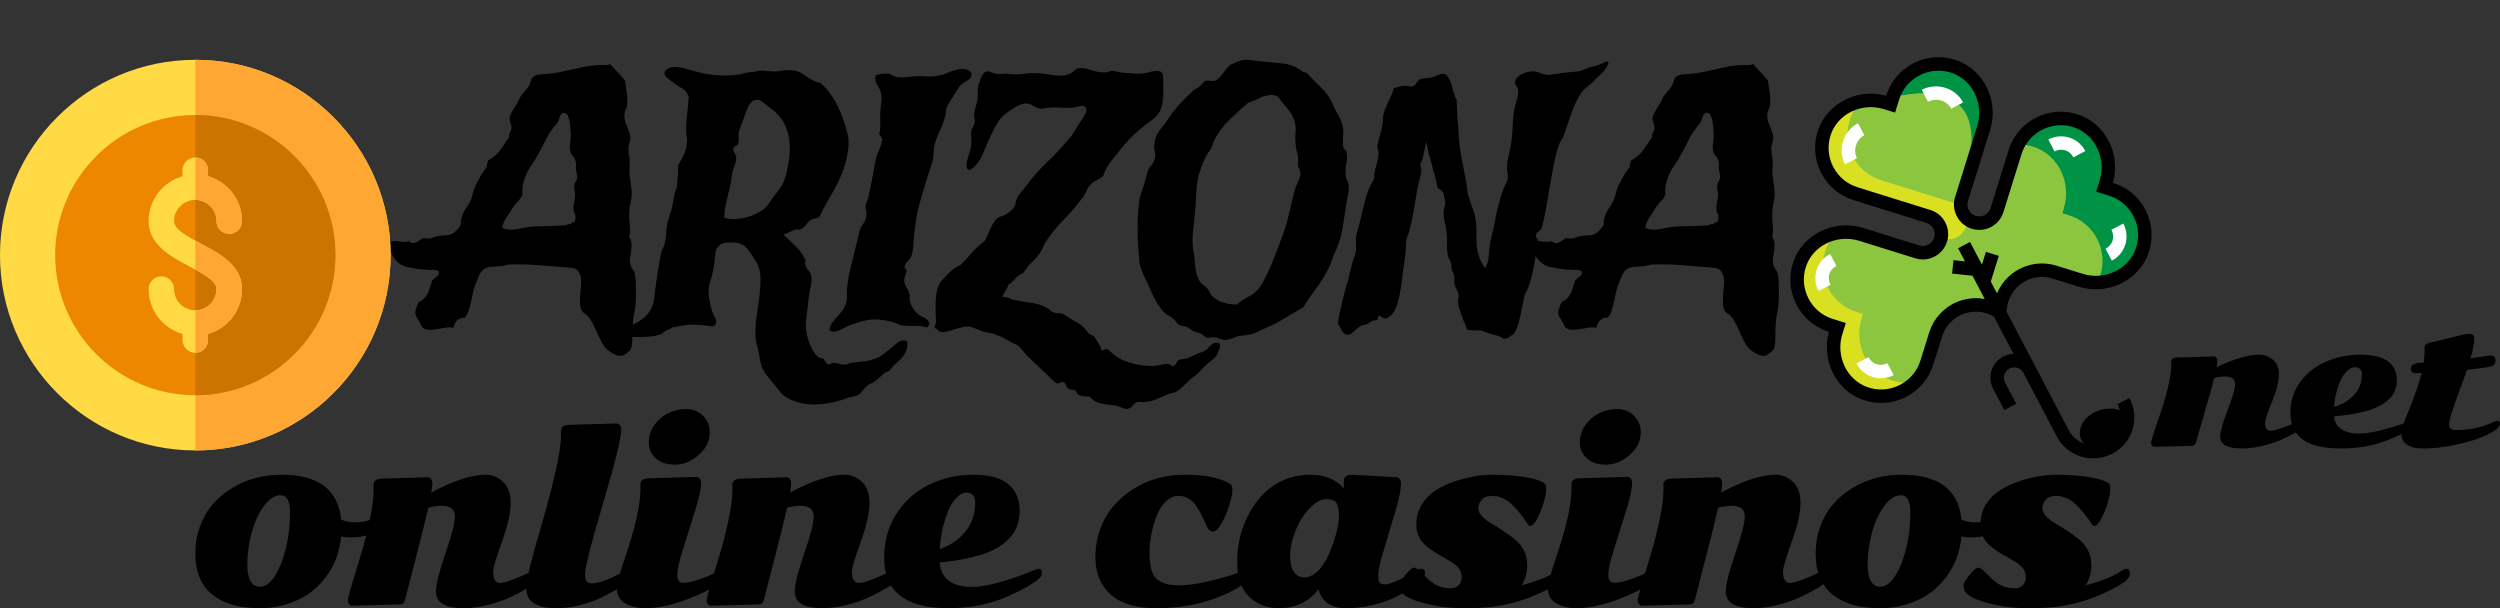 <svg xmlns:xlink="http://www.w3.org/1999/xlink" xmlns="http://www.w3.org/2000/svg" style="overflow: visible;" viewBox="17.93 210.95 471.86 114.79"><rect x="17.93" y="210.95" width="471.86" height="114.79" fill="#333333" stroke="none"/><path text="online casinos" fill="#000000" space="preserve" text-anchor="middle" offset="0.5" font-scale="contain" font-size="48" font-family="Sonsie One" transform="matrix(0.76, 0, 0, 0.976, 235.073, 324.823)" data-fl-textpath="" font-weight="400" font-style="normal" letter-spacing="-1" data-uid="o-4ba7c9c2536849b398f03d4bf220658f" d="M-232.797-1.57L-232.797-1.57Q-237.203-4.219 -237.203-9.609L-237.203-9.609Q-237.203-12.422 -236.043-14.895Q-234.883-17.367 -232.855-19.172Q-230.828-20.977 -228.133-22.266L-228.133-22.266Q-222.742-24.867 -215.781-24.867L-215.781-24.867Q-202.094-24.867 -200.992-16.195L-200.992-16.195Q-199.352-15.656 -197.605-15.656Q-195.859-15.656 -194.687-15.914Q-193.516-16.172 -192.473-16.688Q-191.43-17.203 -190.984-17.203L-190.984-17.203Q-190.094-17.203 -190.094-16.336Q-190.094-15.469 -191.477-14.531L-191.477-14.531Q-194.078-12.75 -198.367-12.75L-198.367-12.75Q-199.984-12.75 -200.992-12.914L-200.992-12.914Q-201.742-7.008 -207.086-3.094L-207.086-3.094Q-209.641-1.219 -213.355-0.141Q-217.07 0.938 -221.043 0.938Q-225.016 0.938 -227.852 0.316Q-230.687-0.305 -232.797-1.57ZM-224.289-7.547L-224.289-7.547Q-224.289-3.211 -221.125-3.211L-221.125-3.211Q-219.109-3.211 -217.363-5.414Q-215.617-7.617 -214.644-10.875Q-213.672-14.133 -213.672-17.52Q-213.672-20.906 -216.039-20.906L-216.039-20.906Q-218.102-20.906 -220.035-18.961Q-221.969-17.016 -223.129-13.91Q-224.289-10.805 -224.289-7.547ZM-151.93-6.68L-151.93-6.68Q-151.062-6.68 -151.062-5.871Q-151.062-5.063 -151.918-4.453Q-152.773-3.844 -154.437-3.059Q-156.102-2.273 -158.574-1.336Q-161.047-0.398 -164.293 0.27Q-167.539 0.938 -170.492 0.938L-170.492 0.938Q-177.453 0.938 -177.453-2.25L-177.453-2.25Q-177.453-4.313 -175.098-9.621Q-172.742-14.93 -172.742-16.781L-172.742-16.781Q-172.742-18.867 -176-18.867L-176-18.867Q-177.477-18.867 -179.352-18.492L-179.352-18.492Q-180.242-15.352 -182.527-8.508Q-184.812-1.664 -185.105-0.727Q-185.398 0.211 -186.359 0.211L-186.359 0.211L-198.43 0.469Q-198.687 0.469 -199.004 0.152Q-199.32-0.164 -199.32-0.598Q-199.32-1.031 -198.324-3.668Q-197.328-6.305 -196.121-9.34Q-194.914-12.375 -193.918-16.02Q-192.922-19.664 -192.922-22.055L-192.922-22.055L-192.945-22.945Q-192.945-24.117 -190.672-24.117L-190.672-24.117L-179.562-24.375Q-178.953-24.375 -178.648-24.012Q-178.344-23.648 -178.344-23.121Q-178.344-22.594 -178.602-21.422L-178.602-21.422Q-170.352-24.867 -165.055-24.867L-165.055-24.867Q-162.805-24.867 -160.953-23.625L-160.953-23.625Q-158.891-22.242 -158.891-19.43L-158.891-19.43Q-158.891-16.547 -161.07-11.883Q-163.25-7.219 -163.25-6.117L-163.25-6.117Q-163.25-3.938 -161.516-3.938L-161.516-3.938Q-160.414-3.938 -157.754-4.769Q-155.094-5.602 -153.816-6.141Q-152.539-6.68 -151.93-6.68ZM-144.141-34.523L-144.141-34.523L-132.656-34.781Q-132.047-34.781 -131.742-34.418Q-131.437-34.055 -131.437-33.609L-131.437-33.609Q-131.437-31.148 -135.926-19.406Q-140.414-7.664 -140.414-5.578L-140.414-5.578Q-140.414-4.711 -140.062-4.277Q-139.711-3.844 -138.82-3.844L-138.82-3.844Q-136.031-3.844 -130.172-6.422L-130.172-6.422Q-129.586-6.68 -129.047-6.68L-129.047-6.68Q-128.086-6.68 -128.086-5.93L-128.086-5.93Q-128.086-5.297 -129.047-4.617Q-130.008-3.938 -131.695-3.117Q-133.383-2.297 -135.797-1.336Q-138.211-0.375 -141.27 0.281Q-144.328 0.938 -147.68 0.938Q-151.031 0.938 -153.047 0.035Q-155.062-0.867 -155.062-3.281L-155.062-3.281Q-155.062-4.969 -150.727-16.523L-150.727-16.523Q-149.109-20.836 -147.75-25.488Q-146.391-30.141 -146.391-32.461L-146.391-32.461L-146.414-33.352Q-146.414-34.523 -144.141-34.523ZM-109.445-33.047L-109.445-33.047Q-109.445-30.539 -112.223-28.676Q-115-26.813 -118.082-26.813Q-121.164-26.813 -122.875-28.066Q-124.586-29.32 -124.586-31.125Q-124.586-32.93 -123.273-34.406Q-121.961-35.883 -119.863-36.727Q-117.766-37.57 -115.305-37.57Q-112.844-37.57 -111.145-36.27Q-109.445-34.969 -109.445-33.047ZM-116.031-3.961L-116.031-3.961Q-114.438-3.961 -111.707-4.723Q-108.977-5.484 -107.734-6.082Q-106.492-6.68 -106-6.68L-106-6.68Q-105.016-6.68 -105.016-5.695L-105.016-5.695Q-105.016-5.25 -105.742-4.688L-105.742-4.688Q-108.133-2.906 -114.344-0.984Q-120.555 0.938 -125.43 0.938L-125.43 0.938Q-128.453 0.938 -130.492-0.023Q-132.531-0.984 -132.531-2.953L-132.531-2.953Q-132.531-4.148 -130.492-8.813L-130.492-8.813Q-126.648-17.648 -126.648-22.125L-126.648-22.125L-126.672-23.016Q-126.672-24.188 -124.398-24.188L-124.398-24.188L-112.82-24.445Q-112.211-24.445 -111.906-24.082Q-111.602-23.719 -111.602-23.273L-111.602-23.273Q-111.602-21.656 -113.078-17.941Q-114.555-14.227 -116.031-10.641Q-117.508-7.055 -117.508-5.508Q-117.508-3.961 -116.031-3.961ZM-62.82-6.68L-62.82-6.68Q-61.953-6.68 -61.953-5.871Q-61.953-5.063 -62.809-4.453Q-63.664-3.844 -65.328-3.059Q-66.992-2.273 -69.465-1.336Q-71.938-0.398 -75.184 0.27Q-78.43 0.938 -81.383 0.938L-81.383 0.938Q-88.344 0.938 -88.344-2.25L-88.344-2.25Q-88.344-4.313 -85.988-9.621Q-83.633-14.93 -83.633-16.781L-83.633-16.781Q-83.633-18.867 -86.891-18.867L-86.891-18.867Q-88.367-18.867 -90.242-18.492L-90.242-18.492Q-91.133-15.352 -93.418-8.508Q-95.703-1.664 -95.996-0.727Q-96.289 0.211 -97.25 0.211L-97.25 0.211L-109.32 0.469Q-109.578 0.469 -109.894 0.152Q-110.211-0.164 -110.211-0.598Q-110.211-1.031 -109.215-3.668Q-108.219-6.305 -107.012-9.34Q-105.805-12.375 -104.809-16.02Q-103.813-19.664 -103.813-22.055L-103.813-22.055L-103.836-22.945Q-103.836-24.117 -101.563-24.117L-101.563-24.117L-90.453-24.375Q-89.844-24.375 -89.539-24.012Q-89.234-23.648 -89.234-23.121Q-89.234-22.594 -89.492-21.422L-89.492-21.422Q-81.242-24.867 -75.945-24.867L-75.945-24.867Q-73.695-24.867 -71.844-23.625L-71.844-23.625Q-69.781-22.242 -69.781-19.43L-69.781-19.43Q-69.781-16.547 -71.961-11.883Q-74.141-7.219 -74.141-6.117L-74.141-6.117Q-74.141-3.938 -72.406-3.938L-72.406-3.938Q-71.305-3.938 -68.644-4.769Q-65.984-5.602 -64.707-6.141Q-63.43-6.68 -62.82-6.68ZM-27.75-6.68L-27.75-6.68Q-26.93-6.68 -26.93-5.918Q-26.93-5.156 -28.043-4.512Q-29.156-3.867 -30.797-3.129Q-32.438-2.391 -35.32-1.383L-35.32-1.383Q-41.953 0.938 -50.297 0.938L-50.297 0.938Q-66.141 0.938 -66.141-8.813L-66.141-8.813Q-66.141-13.57 -63.129-17.262Q-60.117-20.953 -55.055-22.91Q-49.992-24.867 -44.016-24.867Q-38.039-24.867 -35.262-23.016Q-32.484-21.164 -32.484-17.93L-32.484-17.93Q-32.484-14.602 -35.145-12.492Q-37.805-10.383 -42.211-9.352L-42.211-9.352Q-46.641-8.32 -52.359-7.898L-52.359-7.898Q-51.984-4.266 -47.156-3.375L-47.156-3.375Q-45.914-3.164 -44.531-3.164L-44.531-3.164Q-39.047-3.164 -28.711-6.469L-28.711-6.469Q-28.078-6.68 -27.75-6.68ZM-52.336-10.477L-52.336-10.477Q-48.258-11.602 -45.891-13.922Q-43.523-16.242 -43.523-19.523L-43.523-19.523Q-43.523-20.391 -44.086-20.906Q-44.648-21.422 -45.785-21.422Q-46.922-21.422 -48.152-20.438Q-49.383-19.453 -50.227-17.859L-50.227-17.859Q-52.008-14.555 -52.336-10.477ZM 0.836-15.305L 0.836-15.305Q-0.242-12.422 -0.242-10.008Q-0.242-7.594  0.25-6.41Q 0.742-5.227  1.727-4.594L 1.727-4.594Q 5.078-2.484  14.992-4.359L 14.992-4.359Q 19.703-5.25  21.848-5.965Q 23.992-6.68  24.367-6.68L 24.367-6.68Q 25.187-6.68  25.187-5.883Q 25.187-5.086  23.945-4.266L 23.945-4.266Q 20.664-2.133  14.687-0.598Q 8.711 0.938  1.34 0.938Q-6.031 0.938 -9.852-1.688Q-13.672-4.313 -13.672-8.953L-13.672-8.953Q-13.672-11.836 -12.465-14.391Q-11.258-16.945 -9.16-18.832Q-7.063-20.719 -4.273-22.102L-4.273-22.102Q 1.305-24.867  8.383-24.867L 8.383-24.867Q 16.633-24.867  19.961-22.969L 19.961-22.969Q 20.336-22.664  20.336-21.832Q 20.336-21  19.609-19.078Q 18.883-17.156  17.699-15.516Q 16.516-13.875  15.531-13.875Q 14.547-13.875  13.961-14.93Q 13.375-15.984  12.977-16.652Q 12.578-17.32  11.875-18.234Q 11.172-19.148  10.551-19.617Q 9.93-20.086  9.039-20.438Q 8.148-20.789  6.871-20.789Q 5.594-20.789  4.316-20.027Q 3.039-19.266  2.219-18.059Q 1.398-16.852  0.836-15.305ZM 38.086-5.016L 38.086-5.016Q 42.492-5.016  45.445-11.766L 45.445-11.766Q 46.805-14.859  46.805-16.781Q 46.805-18.703  46.16-19.43Q 45.516-20.156  43.629-20.156Q 41.742-20.156  39.551-18.41Q 37.359-16.664  36.023-14.016Q 34.688-11.367  34.688-9.246Q 34.688-7.125  35.625-6.07Q 36.563-5.016  38.086-5.016ZM 50.273-24.867L 50.273-24.867L 61.008-24.375Q 61.617-24.375  61.922-24.012Q 62.227-23.648  62.227-23.203L 62.227-23.203Q 62.227-21.492  60.809-17.754Q 59.391-14.016  57.973-10.348Q 56.555-6.68  56.555-5.496Q 56.555-4.313  56.918-3.984Q 57.281-3.656  58.313-3.656Q 59.344-3.656  62.074-4.652Q 64.805-5.648  65.777-6.164Q 66.75-6.68  67.266-6.68L 67.266-6.68Q 68.18-6.68  68.18-5.859L 68.18-5.859Q 68.18-4.125  61.148-1.313L 61.148-1.313Q 58.781-0.352  55.441 0.293Q 52.102 0.938  48.656 0.938L 48.656 0.938Q 42.914 0.938  41.742-2.719L 41.742-2.719Q 38.086 0.938  31.898 0.938L 31.898 0.938Q 27.656 0.938  24.727-1.102L 24.727-1.102Q 21.539-3.328  21.539-8.109L 21.539-8.109Q 21.539-13.148  24.516-17.391L 24.516-17.391Q 27.773-22.102  33.234-23.883L 33.234-23.883Q 36.258-24.867  39.727-24.867L 39.727-24.867Q 45.047-24.867  48-22.242L 48-22.242Q 48.023-22.383  48.023-22.688L 48.023-22.688L 48-23.695Q 48-24.867  50.273-24.867ZM 79.648 0.914L 79.648 0.914Q 79.063 0.938  77.914 0.938L 77.914 0.938Q 72.523 0.938  67.754-0.07Q 62.984-1.078 62.117-2.414L 62.117-2.414Q 61.836-2.836 61.836-3.469Q 61.836-4.102  63.336-5.496Q 64.836-6.891  65.398-6.891Q 65.961-6.891  66.559-6.481Q 67.156-6.07  67.883-5.484Q 68.609-4.898  69.5-4.313L 69.5-4.313Q 71.633-2.906  74.633-2.906L 74.633-2.906Q 75.828-2.906  76.566-3.516Q 77.305-4.125  77.305-5.051Q 77.305-5.977  76.684-6.656Q 76.063-7.336  75.066-7.84Q 74.07-8.344  72.875-8.848Q 71.68-9.352  70.473-9.949Q 69.266-10.547  68.258-11.25L 68.258-11.25Q 66.031-12.82  66.031-15.152Q 66.031-17.484  67.449-19.195Q 68.867-20.906  71.023-21.938Q 73.18-22.969  75.898-23.672L 75.898-23.672Q 80.68-24.867  84.934-24.867Q 89.188-24.867  92.856-24.434Q 96.523-24  97.906-23.156L 97.906-23.156Q 98.281-22.945  98.281-22.043Q 98.281-21.141  97.648-19.465Q 97.016-17.789  96.043-16.371Q 95.07-14.953  94.297-14.953L 94.297-14.953Q 93.992-14.953  93.781-15.211L 93.781-15.211Q 91.555-17.883  89.457-19.324Q 87.359-20.766  84.898-20.766L 84.898-20.766Q 83.023-20.766  82.215-20.004Q 81.406-19.242  81.406-18.422Q 81.406-17.602  82.309-16.852Q 83.211-16.102  84.559-15.492Q 85.906-14.883  87.488-14.074Q 89.07-13.266  90.418-12.434Q 91.766-11.602  92.668-10.348Q 93.57-9.094  93.57-7.195Q 93.57-5.297  92.188-3.492L 92.188-3.492Q 98-4.664  101.281-6.375L 101.281-6.375Q 101.844-6.68  102.242-6.68L 102.242-6.68Q 103.133-6.68  103.133-5.789L 103.133-5.789Q 103.133-5.039  102.219-4.418Q 101.305-3.797  99.195-2.918Q 97.086-2.039  94.18-1.148L 94.18-1.148Q 87.406 0.914  79.648 0.914ZM 121.773-33.047L 121.773-33.047Q 121.773-30.539  118.996-28.676Q 116.219-26.813  113.137-26.813Q 110.055-26.813  108.344-28.066Q 106.633-29.32  106.633-31.125Q 106.633-32.93  107.945-34.406Q 109.258-35.883  111.355-36.727Q 113.453-37.57  115.914-37.57Q 118.375-37.57  120.074-36.27Q 121.773-34.969  121.773-33.047ZM 115.188-3.961L 115.188-3.961Q 116.781-3.961  119.512-4.723Q 122.242-5.484  123.484-6.082Q 124.727-6.68  125.219-6.68L 125.219-6.68Q 126.203-6.68  126.203-5.695L 126.203-5.695Q 126.203-5.25  125.477-4.688L 125.477-4.688Q 123.086-2.906  116.875-0.984Q 110.664 0.938  105.789 0.938L 105.789 0.938Q 102.766 0.938  100.727-0.023Q 98.688-0.984  98.688-2.953L 98.688-2.953Q 98.688-4.148  100.727-8.813L 100.727-8.813Q 104.57-17.648  104.57-22.125L 104.57-22.125L 104.547-23.016Q 104.547-24.188  106.82-24.188L 106.82-24.188L 118.398-24.445Q 119.008-24.445  119.313-24.082Q 119.617-23.719  119.617-23.273L 119.617-23.273Q 119.617-21.656  118.141-17.941Q 116.664-14.227  115.188-10.641Q 113.711-7.055  113.711-5.508Q 113.711-3.961  115.188-3.961ZM 168.398-6.68L 168.398-6.68Q 169.266-6.68  169.266-5.871Q 169.266-5.063  168.41-4.453Q 167.555-3.844  165.891-3.059Q 164.227-2.273  161.754-1.336Q 159.281-0.398  156.035 0.27Q 152.789 0.938  149.836 0.938L 149.836 0.938Q 142.875 0.938  142.875-2.25L 142.875-2.25Q 142.875-4.313  145.23-9.621Q 147.586-14.93  147.586-16.781L 147.586-16.781Q 147.586-18.867  144.328-18.867L 144.328-18.867Q 142.852-18.867  140.977-18.492L 140.977-18.492Q 140.086-15.352  137.801-8.508Q 135.516-1.664  135.223-0.727Q 134.93 0.211  133.969 0.211L 133.969 0.211L 121.898 0.469Q 121.641 0.469  121.324 0.152Q 121.008-0.164  121.008-0.598Q 121.008-1.031  122.004-3.668Q 123-6.305  124.207-9.34Q 125.414-12.375  126.41-16.02Q 127.406-19.664  127.406-22.055L 127.406-22.055L 127.383-22.945Q 127.383-24.117  129.656-24.117L 129.656-24.117L 140.766-24.375Q 141.375-24.375  141.68-24.012Q 141.984-23.648  141.984-23.121Q 141.984-22.594  141.727-21.422L 141.727-21.422Q 149.977-24.867  155.273-24.867L 155.273-24.867Q 157.523-24.867  159.375-23.625L 159.375-23.625Q 161.438-22.242  161.438-19.43L 161.438-19.43Q 161.438-16.547  159.258-11.883Q 157.078-7.219  157.078-6.117L 157.078-6.117Q 157.078-3.938  158.813-3.938L 158.813-3.938Q 159.914-3.938  162.574-4.769Q 165.234-5.602  166.512-6.141Q 167.789-6.68  168.398-6.68ZM 169.602-1.57L 169.602-1.57Q 165.195-4.219  165.195-9.609L 165.195-9.609Q 165.195-12.422  166.355-14.895Q 167.516-17.367  169.543-19.172Q 171.57-20.977  174.266-22.266L 174.266-22.266Q 179.656-24.867  186.617-24.867L 186.617-24.867Q 200.305-24.867  201.406-16.195L 201.406-16.195Q 203.047-15.656  204.793-15.656Q 206.539-15.656  207.711-15.914Q 208.883-16.172  209.926-16.688Q 210.969-17.203  211.414-17.203L 211.414-17.203Q 212.305-17.203  212.305-16.336Q 212.305-15.469  210.922-14.531L 210.922-14.531Q 208.32-12.75  204.031-12.75L 204.031-12.75Q 202.414-12.75  201.406-12.914L 201.406-12.914Q 200.656-7.008  195.313-3.094L 195.313-3.094Q 192.758-1.219  189.043-0.141Q 185.328 0.938  181.355 0.938Q 177.383 0.938  174.547 0.316Q 171.711-0.305  169.602-1.57ZM 178.109-7.547L 178.109-7.547Q 178.109-3.211  181.273-3.211L 181.273-3.211Q 183.289-3.211  185.035-5.414Q 186.781-7.617  187.754-10.875Q 188.727-14.133  188.727-17.52Q 188.727-20.906  186.359-20.906L 186.359-20.906Q 184.297-20.906  182.363-18.961Q 180.43-17.016  179.27-13.91Q 178.109-10.805  178.109-7.547ZM 219.742 0.914L 219.742 0.914Q 219.156 0.938  218.008 0.938L 218.008 0.938Q 212.617 0.938  207.848-0.07Q 203.078-1.078 202.211-2.414L 202.211-2.414Q 201.93-2.836 201.93-3.469Q 201.93-4.102  203.43-5.496Q 204.93-6.891  205.492-6.891Q 206.055-6.891  206.652-6.481Q 207.25-6.07  207.977-5.484Q 208.703-4.898  209.594-4.313L 209.594-4.313Q 211.727-2.906  214.727-2.906L 214.727-2.906Q 215.922-2.906  216.66-3.516Q 217.398-4.125  217.398-5.051Q 217.398-5.977  216.777-6.656Q 216.156-7.336  215.16-7.84Q 214.164-8.344  212.969-8.848Q 211.773-9.352  210.566-9.949Q 209.359-10.547  208.352-11.25L 208.352-11.25Q 206.125-12.82  206.125-15.152Q 206.125-17.484  207.543-19.195Q 208.961-20.906  211.117-21.938Q 213.273-22.969  215.992-23.672L 215.992-23.672Q 220.773-24.867  225.027-24.867Q 229.281-24.867  232.949-24.434Q 236.617-24  238-23.156L 238-23.156Q 238.375-22.945  238.375-22.043Q 238.375-21.141  237.742-19.465Q 237.109-17.789  236.137-16.371Q 235.164-14.953  234.391-14.953L 234.391-14.953Q 234.086-14.953  233.875-15.211L 233.875-15.211Q 231.648-17.883  229.551-19.324Q 227.453-20.766  224.992-20.766L 224.992-20.766Q 223.117-20.766  222.309-20.004Q 221.5-19.242  221.5-18.422Q 221.5-17.602  222.402-16.852Q 223.305-16.102  224.652-15.492Q 226-14.883  227.582-14.074Q 229.164-13.266  230.512-12.434Q 231.859-11.602  232.762-10.348Q 233.664-9.094  233.664-7.195Q 233.664-5.297  232.281-3.492L 232.281-3.492Q 238.094-4.664  241.375-6.375L 241.375-6.375Q 241.937-6.68  242.336-6.68L 242.336-6.68Q 243.227-6.68  243.227-5.789L 243.227-5.789Q 243.227-5.039  242.312-4.418Q 241.398-3.797  239.289-2.918Q 237.18-2.039  234.273-1.148L 234.273-1.148Q 227.5 0.914  219.742 0.914Z" style=""/><path text="ARIZONA" fill="rgba(0,0,0,1)" space="preserve" text-anchor="middle" offset="0.5" font-scale="contain" font-size="48" font-family="Trade Winds" transform="matrix(1.075, 0, 0, 1.389, 227.402, 272.525)" data-fl-textpath="" font-weight="400" font-style="normal" letter-spacing="-1" data-uid="o-9f3d9b35e3d94cd89bc56963c331d768" d="M-113.25-1.172L-113.25-1.172Q-114.188-1.172 -114.633-0.773Q-115.078-0.375 -115.266 0.234L-115.266 0.234Q-115.828 0.094 -116.555 0.188Q-117.281 0.281 -118.008 0.375Q-118.734 0.469 -119.414 0.492Q-120.094 0.516 -120.563 0.234L-120.563 0.234Q-120.797 0.094 -120.938-0.164Q-121.078-0.422 -121.266-0.656L-121.266-0.656Q-121.453-0.938-121.664-1.172Q-121.875-1.406-121.922-1.641L-121.922-1.641Q-122.016-1.922-121.781-2.461Q-121.547-3-121.359-3.234L-121.359-3.234Q-121.172-3.375 -120.914-3.469Q-120.656-3.563 -120.422-3.75L-120.422-3.75Q-119.766-4.266 -119.461-5.039Q-119.156-5.813 -118.922-6.281L-118.922-6.281Q-118.594-6.516 -118.148-6.773Q-117.703-7.031 -117.797-7.453L-117.797-7.453Q-118.219-7.688 -118.781-7.664Q-119.344-7.641 -119.906-7.688L-119.906-7.688Q-120.844-7.688-121.781-7.828Q-122.719-7.969-123.469-8.063L-123.469-8.063Q-124.688-8.297-125.602-9.188Q-126.516-10.078-126.375-11.438L-126.375-11.438Q-126.047-11.578-125.648-11.578Q-125.25-11.578-124.805-11.531Q-124.359-11.484-123.914-11.461Q-123.469-11.438-123.094-11.578L-123.094-11.578Q-122.672-11.297-122.32-11.297Q-121.969-11.297-121.664-11.438Q-121.359-11.578 -121.078-11.742Q-120.797-11.906 -120.563-11.953L-120.563-11.953Q-120.328-12 -120.141-11.953Q-119.953-11.906 -119.719-11.906L-119.719-11.906Q-119.344-11.906 -118.969-12.023Q-118.594-12.141 -118.078-12.234L-118.078-12.234Q-117.375-12.328 -116.625-12.352Q-115.875-12.375 -115.359-12.609L-115.359-12.609Q-115.031-12.75 -114.609-13.102Q-114.188-13.453 -114-13.734L-114-13.734Q-113.906-13.969 -113.93-14.18Q-113.953-14.391 -113.859-14.625L-113.859-14.625Q-113.625-15.422 -113.039-16.031Q-112.453-16.641 -112.078-17.391L-112.078-17.391Q-111.938-17.766 -111.867-17.953Q-111.797-18.141 -111.75-18.281Q-111.703-18.422 -111.633-18.609Q-111.563-18.797 -111.328-19.172L-111.328-19.172Q-110.906-19.828 -110.461-20.438Q-110.016-21.047 -109.406-21.609L-109.406-21.609Q-109.406-21.891 -109.313-22.102Q-109.219-22.313 -109.125-22.547L-109.125-22.547Q-107.859-23.063 -107.063-23.906Q-106.266-24.75 -105.469-25.688L-105.469-25.688Q-105.516-26.156 -105.281-26.367Q-105.047-26.578 -105.047-27.047L-105.047-27.047Q-105.047-27.281 -105.211-27.586Q-105.375-27.891 -105.375-28.219L-105.375-28.219Q-105.375-28.594 -105.07-28.992Q-104.766-29.391 -104.531-29.719L-104.531-29.719Q-104.156-30.094 -103.945-30.469Q-103.734-30.844 -103.5-31.172L-103.5-31.172Q-103.125-31.594 -102.727-31.922Q-102.328-32.25 -101.953-32.719L-101.953-32.719Q-101.766-33 -101.648-33.352Q-101.531-33.703 -101.25-33.891L-101.25-33.891Q-100.828-34.172 -100.078-34.219Q-99.328-34.266 -98.578-34.313L-98.578-34.313Q-97.688-34.359 -96.633-34.523Q-95.578-34.688 -94.523-34.875Q-93.469-35.063 -92.461-35.227Q-91.453-35.391 -90.609-35.438L-90.609-35.438Q-89.766-35.531 -88.992-35.484Q-88.219-35.438 -87.75-35.625L-87.75-35.625Q-87.094-35.063 -86.414-34.523Q-85.734-33.984 -85.125-33.375L-85.125-33.375Q-84.938-32.438 -84.797-31.641Q-84.656-30.844 -84.75-30.047L-84.75-30.047Q-84.844-29.672 -85.055-29.344Q-85.266-29.016 -85.219-28.594L-85.219-28.594Q-85.219-27.891 -84.797-27.211Q-84.375-26.531 -84.188-25.734L-84.188-25.734Q-84.141-25.359 -84.305-25.008Q-84.469-24.656 -84.516-24.281L-84.516-24.281Q-84.563-23.906 -84.469-23.461Q-84.375-23.016 -84.281-22.547L-84.281-22.547Q-84.281-21.984 -84.328-21.422Q-84.375-20.859 -84.281-20.25L-84.281-20.25Q-84.188-19.641 -84.047-19.008Q-83.906-18.375 -83.953-17.719L-83.953-17.719Q-84.047-17.063 -84.211-16.5Q-84.375-15.938 -84.375-15.328L-84.375-15.328Q-84.422-14.484 -84.281-13.711Q-84.141-12.938 -84.375-12.141L-84.375-12.141Q-84-11.672 -83.977-11.203Q-83.953-10.734 -84.047-10.266Q-84.141-9.797 -84.234-9.305Q-84.328-8.813 -84.141-8.297L-84.141-8.297Q-84.047-7.969 -83.766-7.711Q-83.484-7.453 -83.391-7.078L-83.391-7.078Q-83.25-6.609 -83.227-5.93Q-83.203-5.25 -83.203-4.641L-83.203-4.641Q-83.156-3.141 -83.461-1.969Q-83.766-0.797 -83.813 0.563L-83.813 0.563Q-83.813 1.172 -83.836 1.922Q-83.859 2.672 -84.094 3.094L-84.094 3.094Q-84.328 3.375 -84.844 3.68Q-85.359 3.984 -85.734 4.031L-85.734 4.031Q-86.438 4.078 -87.352 3.656Q-88.266 3.234 -88.734 2.766L-88.734 2.766Q-89.156 2.297 -89.508 1.734Q-89.859 1.172 -90.211 0.563Q-90.563-0.047 -90.938-0.586Q-91.313-1.125 -91.781-1.5L-91.781-1.5Q-92.016-1.641 -92.297-1.781Q-92.578-1.922 -92.719-2.109L-92.719-2.109Q-93-2.578 -93.023-3.164Q-93.047-3.75 -92.977-4.383Q-92.906-5.016 -92.836-5.625Q-92.766-6.234 -92.906-6.703L-92.906-6.703Q-93.047-7.172 -93.281-7.43Q-93.516-7.688 -93.867-7.805Q-94.219-7.922 -94.664-7.945Q-95.109-7.969 -95.719-8.016L-95.719-8.016Q-97.922-8.156 -100.266-8.297Q-102.609-8.438 -105.047-8.391L-105.047-8.391Q-105.563-8.391 -105.797-8.344Q-106.031-8.297 -106.219-8.273Q-106.406-8.25 -106.594-8.203Q-106.781-8.156 -107.203-8.156L-107.203-8.156Q-108.141-8.109 -108.891-8.039Q-109.641-7.969 -110.203-7.547L-110.203-7.547Q-110.531-7.313 -110.906-6.609Q-111.281-5.906 -111.469-5.531L-111.469-5.531Q-111.703-4.969 -111.867-4.359Q-112.031-3.75 -112.195-3.164Q-112.359-2.578 -112.594-2.063Q-112.828-1.547 -113.25-1.172ZM-101.344-13.547L-101.344-13.547Q-99.75-13.594 -98.273-13.617Q-96.797-13.641 -95.484-13.734L-95.484-13.734Q-95.297-13.828 -95.133-13.875Q-94.969-13.922 -94.594-13.828L-94.594-13.828Q-94.594-14.063 -94.359-14.086Q-94.125-14.109 -93.984-14.203L-93.984-14.203Q-93.797-14.531 -93.797-14.742Q-93.797-14.953 -93.867-15.117Q-93.938-15.281 -94.055-15.492Q-94.172-15.703 -94.172-16.078L-94.172-16.078Q-94.172-16.453 -94.055-16.852Q-93.938-17.25 -93.891-17.672L-93.891-17.672Q-93.844-18 -93.961-18.375Q-94.078-18.75 -94.031-19.125L-94.031-19.125Q-93.984-19.453 -93.75-19.711Q-93.516-19.969 -93.516-20.297L-93.516-20.297Q-93.516-20.484 -93.586-20.719Q-93.656-20.953 -93.703-21.188L-93.703-21.188Q-93.75-21.516 -93.727-21.844Q-93.703-22.172 -93.797-22.406L-93.797-22.406Q-93.891-22.781 -94.266-23.109Q-94.641-23.438 -94.734-23.813L-94.734-23.813Q-94.875-24.281 -94.758-24.867Q-94.641-25.453 -94.641-26.016L-94.641-26.016Q-94.688-26.813 -94.781-27.469Q-94.875-28.125 -95.25-28.781L-95.25-28.781Q-95.766-29.063 -96.023-28.992Q-96.281-28.922 -96.445-28.664Q-96.609-28.406 -96.727-28.078Q-96.844-27.75 -97.125-27.516L-97.125-27.516Q-98.391-26.391 -99.094-25.242Q-99.797-24.094 -100.828-22.734L-100.828-22.734Q-101.25-22.219 -101.695-21.703Q-102.141-21.188 -102.492-20.578Q-102.844-19.969 -103.031-19.313Q-103.219-18.656 -103.125-17.859L-103.125-17.859Q-103.359-17.484 -103.523-17.32Q-103.688-17.156 -103.875-17.016Q-104.063-16.875 -104.273-16.688Q-104.484-16.5 -104.766-16.172L-104.766-16.172Q-105.281-15.516 -105.891-14.836Q-106.5-14.156 -106.688-13.359L-106.688-13.359Q-105.844-13.125 -105.234-13.125Q-104.625-13.125 -104.039-13.195Q-103.453-13.266 -102.82-13.383Q-102.188-13.5 -101.344-13.547ZM-57.297-12.469L-57.297-12.469Q-56.266-11.672 -55.164-10.875Q-54.062-10.078 -53.406-8.953L-53.406-8.953Q-53.547-8.531 -53.453-8.273Q-53.359-8.016 -53.148-7.805Q-52.937-7.594 -52.727-7.383Q-52.516-7.172 -52.422-6.844L-52.422-6.844Q-52.281-6.234 -52.516-5.461Q-52.75-4.688 -52.844-3.938L-52.844-3.938Q-52.937-3.563 -52.961-3.164Q-52.984-2.766 -53.078-2.391L-53.078-2.391Q-53.266-1.406 -53.359-0.516Q-53.453 0.375 -53.125 1.359L-53.125 1.359Q-52.891 2.109 -52.305 3.023Q-51.719 3.938 -51.109 4.219L-51.109 4.219Q-50.875 4.359 -50.734 4.336Q-50.594 4.313 -50.359 4.406L-50.359 4.406Q-50.078 4.547 -49.914 4.828Q-49.75 5.109 -49.328 5.25L-49.328 5.25Q-48.672 4.828 -47.875 5.039Q-47.078 5.25 -46.281 5.203L-46.281 5.203Q-46.047 5.203 -45.859 5.086Q-45.672 4.969 -45.484 4.969L-45.484 4.969Q-44.406 4.875 -43.258 4.781Q-42.109 4.688 -41.031 4.359L-41.031 4.359Q-40.516 4.219 -39.953 3.891Q-39.391 3.563 -38.828 3.234L-38.828 3.234Q-38.078 2.766 -37.305 2.25Q-36.531 1.734 -35.547 2.063L-35.547 2.063Q-35.5 2.953 -35.828 3.492Q-36.156 4.031 -36.672 4.43Q-37.187 4.828 -37.75 5.203Q-38.312 5.578 -38.687 6.047L-38.687 6.047Q-39.531 6.281 -40.047 6.68Q-40.562 7.078 -41.219 7.5L-41.219 7.5Q-41.594 7.688 -41.945 7.781Q-42.297 7.875 -42.625 8.109L-42.625 8.109Q-43 8.297 -43.281 8.625Q-43.562 8.953 -43.891 9.188L-43.891 9.188Q-44.266 9.422 -44.758 9.492Q-45.25 9.563 -45.672 9.656L-45.672 9.656Q-46.937 10.031 -48.344 10.289Q-49.75 10.547 -51.18 10.617Q-52.609 10.688 -54.016 10.477Q-55.422 10.266 -56.687 9.703L-56.687 9.703Q-57.391 9.422 -57.836 8.977Q-58.281 8.531 -58.797 8.016L-58.797 8.016Q-59.406 7.5 -60.086 6.82Q-60.766 6.141 -61.141 5.484L-61.141 5.484Q-61.281 5.109 -61.398 4.594Q-61.516 4.078 -61.656 3.563L-61.656 3.563Q-61.797 3.047 -62.008 2.414Q-62.219 1.781 -62.219 1.078L-62.219 1.078Q-62.266-0.094 -62.008-1.383Q-61.75-2.672 -61.539-3.914Q-61.328-5.156 -61.328-6.305Q-61.328-7.453 -61.797-8.344L-61.797-8.344Q-61.937-8.625 -62.195-8.883Q-62.453-9.141 -62.687-9.469L-62.687-9.469Q-63.203-10.125 -63.812-10.664Q-64.422-11.203 -65.5-11.344L-65.5-11.344Q-66.25-11.438 -67.187-11.367Q-68.125-11.297 -68.547-10.969L-68.547-10.969Q-69.203-10.594 -69.273-9.773Q-69.344-8.953 -69.531-8.063L-69.531-8.063Q-69.766-6.984 -70.164-6.094Q-70.562-5.203 -70.422-4.078L-70.422-4.078Q-70.328-3.609 -70.141-2.953Q-69.953-2.297 -69.766-1.922L-69.766-1.922Q-69.625-1.594 -69.297-1.125Q-68.969-0.656 -69.203-0.281L-69.203-0.281Q-69.484 0.094 -70.141 0Q-70.797-0.094 -71.453-0.141L-71.453-0.141Q-72.25-0.188 -72.789-0.211Q-73.328-0.234 -73.797-0.211Q-74.266-0.188 -74.781-0.117Q-75.297-0.047 -76.047 0.047L-76.047 0.047Q-76.422 0.094 -76.633 0.141Q-76.844 0.188 -77.008 0.258Q-77.172 0.328 -77.336 0.398Q-77.5 0.469 -77.828 0.563L-77.828 0.563Q-78.109 0.656 -78.344 0.82Q-78.578 0.984 -78.812 1.078L-78.812 1.078Q-79.609 1.313-80.547 1.383Q-81.484 1.453-82.328 1.453L-82.328 1.453Q-83.125 1.5-83.945 1.43Q-84.766 1.359-85.422 1.125L-85.422 1.125Q-85.328 0.563-84.906 0.375Q-84.484 0.188-84.203-0.141L-84.203-0.141Q-82.984-0.375-81.742-1.195Q-80.5-2.016 -80.125-3.234L-80.125-3.234Q-79.984-3.656 -79.937-4.148Q-79.891-4.641 -79.797-5.109L-79.797-5.109Q-79.562-6.328 -79.328-7.594Q-79.094-8.859 -78.719-10.125L-78.719-10.125Q-78.625-10.359 -78.484-10.547Q-78.344-10.734 -78.25-10.969L-78.25-10.969Q-77.969-11.766 -77.898-12.633Q-77.828-13.5 -77.594-14.297L-77.594-14.297Q-77.359-14.906 -77.125-15.445Q-76.891-15.984 -76.75-16.547L-76.75-16.547Q-76.609-17.156 -76.492-17.719Q-76.375-18.281 -76.047-18.75L-76.047-18.75Q-75.953-19.547 -75.859-20.25Q-75.766-20.953 -75.812-21.891L-75.812-21.891Q-75.297-22.5 -74.852-23.18Q-74.406-23.859 -74.266-24.797L-74.266-24.797Q-74.172-25.313 -74.289-25.781Q-74.406-26.25 -74.406-26.813L-74.406-26.813Q-74.359-28.031 -74.195-28.992Q-74.031-29.953 -73.937-31.172L-73.937-31.172Q-74.312-32.016 -75.086-32.32Q-75.859-32.625 -76.75-33.188L-76.75-33.188Q-76.891-33.234 -77.125-33.375Q-77.359-33.516 -77.617-33.68Q-77.875-33.844 -78.039-34.031Q-78.203-34.219 -78.203-34.359L-78.203-34.359Q-78.156-34.688 -77.805-34.898Q-77.453-35.109 -77.008-35.18Q-76.562-35.25 -76.094-35.227Q-75.625-35.203 -75.297-35.156L-75.297-35.156Q-74.125-34.922 -73.047-34.688Q-71.969-34.453 -70.82-34.289Q-69.672-34.125 -68.383-34.078Q-67.094-34.031 -65.453-34.172L-65.453-34.172Q-64.844-34.219 -64.398-34.336Q-63.953-34.453 -63.391-34.5L-63.391-34.5Q-62.594-34.547 -61.82-34.664Q-61.047-34.781 -60.25-34.688L-60.25-34.688Q-58.797-34.547 -57.672-34.711Q-56.547-34.875 -55.281-34.734L-55.281-34.734Q-54.672-34.641 -54.133-34.383Q-53.594-34.125 -53.055-33.844Q-52.516-33.563 -51.977-33.352Q-51.437-33.141 -50.875-33.094L-50.875-33.094Q-50.031-32.578 -49.258-31.781Q-48.484-30.984 -47.828-30L-47.828-30Q-47.312-29.203 -46.844-28.172Q-46.375-27.141 -46.141-26.438L-46.141-26.438Q-45.812-25.594 -45.859-24.773Q-45.906-23.953 -46.094-23.203L-46.094-23.203Q-46.469-21.844 -47.031-20.766Q-47.594-19.688 -48.273-18.727Q-48.953-17.766 -49.68-16.805Q-50.406-15.844 -51.016-14.813L-51.016-14.813Q-51.391-14.672 -51.742-14.648Q-52.094-14.625 -52.422-14.484L-52.422-14.484Q-52.937-14.25 -53.312-13.805Q-53.687-13.359 -54.297-13.172L-54.297-13.172Q-54.531-13.078 -54.789-13.125Q-55.047-13.172 -55.281-13.125L-55.281-13.125Q-55.797-12.984 -56.242-12.773Q-56.687-12.563 -57.297-12.469ZM-60.062-16.453L-60.062-16.453Q-59.312-17.391 -58.422-18.211Q-57.531-19.031 -57.016-20.109L-57.016-20.109Q-56.781-20.625 -56.617-21.352Q-56.453-22.078 -56.312-22.734L-56.312-22.734Q-56.078-24.141 -56.266-25.219Q-56.453-26.297 -56.922-27.141Q-57.391-27.984 -58.094-28.594Q-58.797-29.203 -59.641-29.672L-59.641-29.672Q-60.297-30.047 -60.977-30.492Q-61.656-30.938 -62.641-30.656L-62.641-30.656Q-63.344-30.234 -63.789-29.297Q-64.234-28.359 -64.609-27.563L-64.609-27.563Q-64.75-27.234 -64.914-26.906Q-65.078-26.578 -65.172-26.344L-65.172-26.344Q-65.219-26.016 -65.172-25.664Q-65.125-25.313 -65.219-24.938L-65.219-24.938Q-65.312-24.609 -65.687-24.492Q-66.062-24.375 -66.109-24.047L-66.109-24.047Q-66.109-23.719 -65.852-23.461Q-65.594-23.203 -65.594-22.828L-65.594-22.828Q-65.641-22.266 -65.992-21.563Q-66.344-20.859 -66.437-20.109L-66.437-20.109Q-66.531-19.406 -66.742-18.75Q-66.953-18.094 -67.164-17.438Q-67.375-16.781 -67.539-16.102Q-67.703-15.422 -67.656-14.719L-67.656-14.719Q-66.719-14.531 -65.641-14.578Q-64.562-14.625 -63.531-14.859Q-62.5-15.094 -61.586-15.492Q-60.672-15.891 -60.062-16.453ZM-31.672-0.328L-32.047 0.188Q-33.078-0.094 -34.203-0.047Q-35.328 0 -36.406-0.094L-36.406-0.094Q-36.922-0.188 -37.461-0.375Q-38-0.563 -38.563-0.656L-38.563-0.656Q-40.813-1.078 -42.477-0.844Q-44.141-0.609 -45.922-0.047L-45.922-0.047Q-46.297 0.094-46.695 0.258Q-47.094 0.422-47.516 0.563Q-47.938 0.703-48.383 0.727Q-48.828 0.75-49.25 0.516L-49.25 0.516Q-49.109-0.094-48.711-0.516Q-48.313-0.938-47.82-1.336Q-47.328-1.734-46.883-2.203Q-46.438-2.672 -46.25-3.328L-46.25-3.328Q-46.109-3.844 -46.156-4.336Q-46.203-4.828 -46.109-5.391L-46.109-5.391Q-46.016-6.234 -45.711-7.289Q-45.406-8.344 -45.078-9.281L-45.078-9.281Q-44.75-10.266 -44.469-11.227Q-44.188-12.188 -43.906-13.031L-43.906-13.031Q-43.719-13.5 -43.273-13.945Q-42.828-14.391 -42.734-15.094L-42.734-15.094Q-42.688-15.469 -42.805-15.82Q-42.922-16.172 -42.875-16.406L-42.875-16.406Q-42.828-16.734 -42.641-17.016Q-42.453-17.297 -42.359-17.625L-42.359-17.625Q-42.266-17.859 -42.219-18.141Q-42.172-18.422 -42.078-18.656L-42.078-18.656Q-41.844-19.5 -41.609-20.555Q-41.375-21.609 -41.141-22.5L-41.141-22.5Q-40.906-23.297 -40.508-23.953Q-40.109-24.609 -39.969-25.313L-39.969-25.313Q-39.969-25.641 -40.18-25.758Q-40.391-25.875 -40.484-26.203L-40.484-26.203Q-40.25-26.719 -40.297-27.586Q-40.344-28.453 -40.297-29.156L-40.297-29.156Q-40.203-30 -40.086-30.633Q-39.969-31.266 -40.297-31.969L-40.297-31.969Q-40.531-32.484 -40.906-32.906Q-41.281-33.328 -41.141-34.078L-41.141-34.078Q-40.578-34.219 -40.039-34.289Q-39.5-34.359 -38.844-34.313L-38.844-34.313Q-38.516-34.266 -38.234-34.125Q-37.953-33.984 -37.578-33.891L-37.578-33.891Q-36.5-33.75 -35.445-33.867Q-34.391-33.984 -33.406-33.984L-33.406-33.984Q-32.422-33.984 -31.953-33.938Q-31.484-33.891 -30.641-33.984L-30.641-33.984Q-29.563-34.078 -28.531-34.43Q-27.5-34.781 -26.516-34.922L-26.516-34.922Q-26.047-35.016 -25.391-34.922Q-24.734-34.828 -24.313-34.453L-24.313-34.453Q-24.219-33.75 -24.664-33.563Q-25.109-33.375 -25.484-33.188L-25.484-33.188Q-26.234-32.813 -26.656-32.297Q-27.078-31.781 -27.594-31.125L-27.594-31.125Q-27.922-30.703 -28.18-30.422Q-28.438-30.141 -28.672-29.625L-28.672-29.625Q-28.766-29.391 -28.789-29.039Q-28.813-28.688 -28.953-28.406L-28.953-28.406Q-29.328-27.375 -29.961-26.344Q-30.594-25.313 -30.828-24.422L-30.828-24.422Q-30.922-23.953 -30.945-23.531Q-30.969-23.109 -31.063-22.641L-31.063-22.641Q-31.25-22.031 -31.578-21.305Q-31.906-20.578 -32.188-19.828L-32.188-19.828Q-32.563-18.891 -33.008-17.742Q-33.453-16.594 -33.781-15.516L-33.781-15.516Q-33.969-14.813 -34.086-14.086Q-34.203-13.359 -34.344-12.609L-34.344-12.609Q-34.438-11.906 -34.484-11.109Q-34.531-10.313 -34.766-9.703L-34.766-9.703Q-34.953-9.234 -35.398-8.906Q-35.844-8.578 -36.078-8.063L-36.078-8.063Q-35.984-7.875 -35.82-7.781Q-35.656-7.688 -35.703-7.406L-35.703-7.406Q-35.844-7.125 -35.984-6.773Q-36.125-6.422 -36.078-6.047L-36.078-6.047Q-35.984-5.578 -35.633-5.18Q-35.281-4.781 -35.188-4.406L-35.188-4.406Q-35.094-4.125 -35.141-3.891Q-35.188-3.656 -35.094-3.422L-35.094-3.422Q-34.953-2.906 -34.555-2.438Q-34.156-1.969 -33.781-1.734L-33.781-1.734Q-33.219-1.359 -32.586-1.172Q-31.953-0.984 -31.672-0.328L-31.672-0.328ZM-18.891-3.984L-18.891-3.984Q-18.328-4.031 -17.812-3.844Q-17.297-3.656 -16.687-3.563L-16.687-3.563Q-15.187-3.328 -13.664-3.164Q-12.141-3 -10.922-2.438L-10.922-2.438Q-10.687-2.344 -10.57-2.227Q-10.453-2.109 -10.266-2.016L-10.266-2.016Q-9.703-1.781 -9.07-1.781Q-8.437-1.781 -7.922-1.547L-7.922-1.547Q-7.594-1.406 -7.195-1.195Q-6.797-0.984 -6.422-0.797L-6.422-0.797Q-6.047-0.609 -5.625-0.445Q-5.203-0.281 -4.922-0.094L-4.922-0.094Q-4.453 0.234 -4.008 0.703Q-3.562 1.172 -2.812 1.313L-2.812 1.313Q-2.391 1.781 -2.016 2.273Q-1.641 2.766 -1.359 3.375L-1.359 3.375Q-0.656 2.953 -0.258 3.211Q 0.141 3.469  0.703 3.844L 0.703 3.844Q 1.922 4.641  3.914 5.039Q 5.906 5.438  7.781 5.391L 7.781 5.391Q 8.438 5.344  9.07 5.227Q 9.703 5.109  10.219 5.109L 10.219 5.109Q 10.453 5.156  10.711 5.297Q 10.969 5.438  11.203 5.391L 11.203 5.391Q 11.531 5.297  11.695 4.992Q 11.859 4.688  12.141 4.547L 12.141 4.547Q 13.453 4.453  14.461 4.055Q 15.469 3.656  16.641 3.375L 16.641 3.375Q 17.25 3.047  17.719 2.602Q 18.188 2.156  19.125 2.25L 19.125 2.25Q 19.5 2.625  19.266 3.047Q 19.031 3.469  18.844 3.891L 18.844 3.891Q 18.328 4.406  17.766 4.711Q 17.203 5.016  16.547 5.531L 16.547 5.531Q 16.313 5.672  16.102 5.906Q 15.891 6.141  15.656 6.281L 15.656 6.281Q 15.188 6.609  14.648 6.914Q 14.109 7.219  13.641 7.594L 13.641 7.594Q 13.172 7.922  12.68 8.297Q 12.188 8.672  11.719 8.859L 11.719 8.859Q 11.391 9.047  10.922 9.094Q 10.453 9.141  9.938 9.328L 9.938 9.328Q 9.234 9.563  8.367 9.867Q 7.5 10.172  6.563 10.266L 6.563 10.266Q 6.047 10.359  5.555 10.289Q 5.063 10.219  4.547 10.406L 4.547 10.406Q 4.266 10.5  4.008 10.781Q 3.75 11.063  3.422 11.156L 3.422 11.156Q 2.859 11.344  2.227 11.109Q 1.594 10.875  1.078 10.781L 1.078 10.781Q-0.187 10.688 -1.477 10.5Q-2.766 10.313 -3.516 9.563L-3.516 9.563Q-4.031 9.563 -4.523 9.516Q-5.016 9.469 -5.484 9.328L-5.484 9.328Q-5.719 9.234 -5.812 9.023Q-5.906 8.813 -6.141 8.719L-6.141 8.719Q-6.375 8.625 -6.703 8.625Q-7.031 8.625 -7.266 8.484L-7.266 8.484Q-7.547 8.344 -7.711 7.992Q-7.875 7.641 -8.156 7.594L-8.156 7.594Q-8.391 7.5 -8.648 7.641Q-8.906 7.781 -9.141 7.781L-9.141 7.781Q-9.516 7.734 -10.031 7.359Q-10.547 6.984 -10.969 6.609L-10.969 6.609Q-11.859 5.953 -12.609 5.414Q-13.359 4.875 -14.25 4.219L-14.25 4.219Q-14.672 3.938 -15 3.586Q-15.328 3.234 -15.75 2.906L-15.75 2.906Q-16.125 2.578 -16.687 2.391Q-17.25 2.203 -17.766 1.969L-17.766 1.969Q-18.281 1.734 -18.797 1.523Q-19.312 1.313 -19.828 1.219L-19.828 1.219Q-20.437 0.984 -21.094 0.914Q-21.75 0.844 -22.359 0.703L-22.359 0.703Q-22.875 0.563 -23.484 0.352Q-24.094 0.141 -24.609 0.047L-24.609 0.047Q-25.125 0 -25.805 0.117Q-26.484 0.234 -27.164 0.398Q-27.844 0.563-28.5 0.703Q-29.156 0.844-29.672 0.75L-29.672 0.75Q-30.094 0.703-30.164 0.539Q-30.234 0.375-30.797 0.234L-30.797 0.234Q-30.703 0.047-30.656-0.141Q-30.609-0.328-30.516-0.469L-30.516-0.469Q-30.609-1.641-30.586-3.188Q-30.563-4.734-29.906-5.813L-29.906-5.813Q-29.719-6.047-29.273-6.398Q-28.828-6.75-28.453-7.078L-28.453-7.078Q-27.422-7.922 -26.25-8.297L-26.25-8.297Q-25.172-9.141 -24.187-10.008Q-23.203-10.875 -21.984-11.578L-21.984-11.578Q-21.703-11.953 -21.445-12.422Q-21.187-12.891 -20.906-13.359Q-20.625-13.828 -20.297-14.203Q-19.969-14.578 -19.547-14.813L-19.547-14.813Q-19.219-14.906 -18.961-14.953Q-18.703-15 -18.469-15.094L-18.469-15.094Q-18.047-15.281 -17.531-15.586Q-17.016-15.891 -16.734-16.266L-16.734-16.266Q-16.547-16.5 -16.547-16.734Q-16.547-16.969 -16.312-17.344L-16.312-17.344Q-16.078-17.813 -15.562-18.234Q-15.047-18.656 -14.578-19.172L-14.578-19.172Q-12.937-20.906 -11.086-22.242Q-9.234-23.578 -7.453-25.219L-7.453-25.219Q-6.609-25.922 -6.094-26.625Q-5.578-27.328 -4.828-28.172L-4.828-28.172Q-4.594-28.5 -4.312-28.875Q-4.031-29.25 -4.172-29.719L-4.172-29.719Q-4.641-30.047 -5.273-29.906Q-5.906-29.766 -6.516-29.719L-6.516-29.719Q-7.453-29.625 -8.508-29.695Q-9.562-29.766 -10.547-29.719L-10.547-29.719Q-11.016-29.672 -11.484-29.602Q-11.953-29.531 -12.328-29.578L-12.328-29.578Q-12.891-29.672 -13.336-29.906Q-13.781-30.141 -14.297-30.234L-14.297-30.234Q-15.234-30.375 -16.383-29.859Q-17.531-29.344 -18.375-28.828L-18.375-28.828Q-19.125-28.406 -19.711-27.656Q-20.297-26.906 -20.836-26.016Q-21.375-25.125 -21.867-24.188Q-22.359-23.25 -22.875-22.547L-22.875-22.547Q-23.203-22.125 -23.695-21.727Q-24.187-21.328 -24.797-21.188L-24.797-21.188Q-25.172-21.422 -25.172-21.82Q-25.172-22.219 -25.008-22.664Q-24.844-23.109 -24.633-23.625Q-24.422-24.141 -24.328-24.609L-24.328-24.609Q-24.234-25.172 -24.328-25.688Q-24.422-26.203 -24.328-26.531L-24.328-26.531Q-24.234-26.813 -24.047-27.047Q-23.859-27.281 -23.766-27.516L-23.766-27.516Q-23.672-27.891 -23.719-28.102Q-23.766-28.313 -23.859-28.547L-23.859-28.547Q-23.812-29.109 -23.625-29.602Q-23.437-30.094 -23.25-30.656L-23.25-30.656Q-23.156-31.172 -23.18-31.688Q-23.203-32.203 -23.109-32.625L-23.109-32.625Q-23.016-33 -22.687-33.633Q-22.359-34.266 -21.984-34.5L-21.984-34.5Q-21.609-34.734 -21.07-34.57Q-20.531-34.406 -19.969-34.313L-19.969-34.313Q-19.453-34.219 -18.844-34.289Q-18.234-34.359 -17.672-34.266L-17.672-34.266Q-16.266-34.172 -14.977-34.313Q-13.687-34.453 -12.094-34.359L-12.094-34.359Q-11.016-34.266 -9.773-34.102Q-8.531-33.938 -7.312-34.219L-7.312-34.219Q-6.844-34.313 -6.398-34.641Q-5.953-34.969 -5.531-35.063L-5.531-35.063Q-4.547-35.156 -3.352-34.828Q-2.156-34.5 -1.078-34.5L-1.078-34.5Q-0.703-34.453 -0.398-34.547Q-0.094-34.641  0.234-34.688L 0.234-34.688Q 0.891-34.688  1.547-34.57Q 2.203-34.453  2.813-34.406L 2.813-34.406Q 3.563-34.406  4.289-34.336Q 5.016-34.266  5.859-34.359L 5.859-34.359Q 6.375-34.406  6.914-34.523Q 7.453-34.641  7.945-34.688Q 8.438-34.734  8.789-34.641Q 9.141-34.547  9.328-34.172L 9.328-34.172Q 9.422-32.906  9.398-31.523Q 9.375-30.141  8.719-29.109L 8.719-29.109Q 8.391-28.641  7.734-28.242Q 7.078-27.844  6.422-27.469L 6.422-27.469Q 5.109-26.672  4.102-25.945Q 3.094-25.219  2.016-24.141L 2.016-24.141Q 1.5-23.625  1.055-23.227Q 0.609-22.828  0.211-22.43Q-0.187-22.031 -0.539-21.539Q-0.891-21.047 -1.172-20.391L-1.172-20.391Q-1.828-20.016 -2.508-19.758Q-3.187-19.5 -3.703-18.938L-3.703-18.938Q-3.984-18.609 -4.172-18.281Q-4.359-17.953 -4.641-17.625L-4.641-17.625Q-6.234-15.938 -8.109-14.461Q-9.984-12.984 -11.437-11.25L-11.437-11.25Q-12.094-9.891 -13.219-9.07Q-14.344-8.25 -15.234-7.219L-15.234-7.219Q-16.031-6.984 -16.57-6.492Q-17.109-6 -17.766-5.672L-17.766-5.672Q-18-5.156 -18.328-4.805Q-18.656-4.453 -18.891-3.984ZM 34.625-34.406L 34.625-34.406Q 35.75-33.422  36.945-32.555Q 38.141-31.688  38.938-30.516L 38.938-30.516Q 39.125-30.281  39.242-30Q 39.359-29.719  39.547-29.484L 39.547-29.484Q 39.922-28.969  40.344-28.359Q 40.766-27.75  40.953-26.953L 40.953-26.953Q 41.047-26.391  40.953-25.758Q 40.859-25.125  40.953-24.469L 40.953-24.469Q 41-24.188  41.258-24.023Q 41.516-23.859  41.609-23.484L 41.609-23.484Q 41.75-22.828  41.539-22.172Q 41.328-21.516  41.422-20.672L 41.422-20.672Q 41.422-20.156  41.68-19.805Q 41.938-19.453  41.938-19.031L 41.938-19.031Q 41.984-18.375  41.797-17.742Q 41.609-17.109  41.516-16.5L 41.516-16.5Q 41.141-14.578  40.836-13.219Q 40.531-11.859  39.781-10.453L 39.781-10.453Q 39.359-9.797  39.055-9.094Q 38.75-8.391  38.375-7.828L 38.375-7.828Q 37.391-6.328  36.172-5.086Q 34.953-3.844  33.969-2.578L 33.969-2.578Q 32.188-1.781  30.594-1.031Q 29-0.281  26.984 0.375L 26.984 0.375Q 26.516 0.516  26.07 0.703Q 25.625 0.891  25.109 1.031L 25.109 1.031Q 24.5 1.172  23.844 1.219Q 23.188 1.266  22.531 1.359L 22.531 1.359Q 22.063 1.453  21.594 1.617Q 21.125 1.781  20.609 1.828L 20.609 1.828Q 20.094 1.922  19.648 1.781Q 19.203 1.641  18.688 1.547L 18.688 1.547Q 18.313 1.453  17.867 1.523Q 17.422 1.594  17.047 1.547L 17.047 1.547Q 16.813 1.5  16.578 1.336Q 16.344 1.172  16.016 1.031L 16.016 1.031Q 15.734 0.891  15.383 0.844Q 15.031 0.797  14.75 0.703L 14.75 0.703Q 14.375 0.563  14.047 0.352Q 13.719 0.141  13.344 0.047L 13.344 0.047Q 13.063-0.047  12.781-0.047Q 12.5-0.047  12.266-0.141L 12.266-0.141Q 11.938-0.234  11.68-0.539Q 11.422-0.844  11.047-1.078L 11.047-1.078Q 10.672-1.313  10.297-1.453Q 9.922-1.594  9.688-1.781L 9.688-1.781Q 9.031-2.25  8.352-3.094Q 7.672-3.938  7.156-4.875L 7.156-4.875Q 6.734-5.719  6.148-6.609Q 5.563-7.5  5.234-8.484L 5.234-8.484Q 5.141-9.047  5.094-9.727Q 5.047-10.406  4.953-11.109L 4.953-11.109Q 4.859-12.469  4.883-13.922Q 4.906-15.375  5.188-17.109L 5.188-17.109Q 5.281-17.625  5.516-18.117Q 5.75-18.609  5.984-19.125L 5.984-19.125Q 6.172-19.641  6.336-20.156Q 6.5-20.672  6.688-21.141L 6.688-21.141Q 6.922-21.563  7.344-21.938Q 7.766-22.313  7.906-22.828L 7.906-22.828Q 8.047-23.344  7.883-23.766Q 7.719-24.188  7.813-24.75L 7.813-24.75Q 7.953-25.875  8.867-26.742Q 9.781-27.609  10.578-28.547L 10.578-28.547Q 11.609-29.672  12.547-30.422Q 13.484-31.172  14.75-32.109L 14.75-32.109Q 14.938-32.203  15.242-32.32Q 15.547-32.438  15.828-32.625L 15.828-32.625Q 16.063-32.813  16.297-33.023Q 16.531-33.234  16.719-33.328L 16.719-33.328Q 17.141-33.422  17.586-33.352Q 18.031-33.281  18.453-33.375L 18.453-33.375Q 18.828-33.469  19.18-33.75Q 19.531-34.031  19.859-34.359Q 20.188-34.688  20.516-35.016Q 20.844-35.344  21.172-35.531L 21.172-35.531Q 21.313-35.625  21.523-35.648Q 21.734-35.672  21.922-35.766L 21.922-35.766Q 23.234-36.328  24.711-36.164Q 26.188-36  27.688-35.906L 27.688-35.906Q 28.813-35.813  29.961-35.742Q 31.109-35.672  32.094-35.391L 32.094-35.391Q 32.75-35.203  33.359-34.852Q 33.969-34.5  34.625-34.406ZM 26.375-5.344L 26.375-5.344Q 26.703-5.672  27.031-6.211Q 27.359-6.75  27.734-7.266L 27.734-7.266Q 28.484-8.531  29.141-9.867Q 29.797-11.203  30.453-12.563L 30.453-12.563Q 31.063-13.922  31.508-15.445Q 31.953-16.969  32.469-18.516L 32.469-18.516Q 32.656-19.031  33.055-19.641Q 33.453-20.25  33.453-20.672L 33.453-20.672Q 33.5-21  33.289-21.305Q 33.078-21.609  33.031-21.844L 33.031-21.844Q 33.031-22.172  33.055-22.43Q 33.078-22.688  33.031-22.969L 33.031-22.969Q 33.031-23.25  32.938-23.484Q 32.844-23.719  32.75-23.953L 32.75-23.953Q 32.656-24.375  32.609-24.844Q 32.563-25.313  32.563-25.734L 32.563-25.734Q 32.563-26.109  32.609-26.461Q 32.656-26.813  32.609-27.188L 32.609-27.188Q 32.375-28.313  31.625-29.133Q 30.875-29.953  30.125-30.563L 30.125-30.563Q 29.891-30.75  29.75-30.961Q 29.609-31.172  29.422-31.266L 29.422-31.266Q 29.094-31.359  28.695-31.406Q 28.297-31.453  28.016-31.406L 28.016-31.406Q 26.984-31.313  26.164-30.961Q 25.344-30.609  24.313-30.375L 24.313-30.375Q 22.813-29.391  21.102-28.125Q 19.391-26.859  18.313-25.266L 18.313-25.266Q 18.172-25.031  18.102-24.797Q 18.031-24.563  17.891-24.328L 17.891-24.328Q 17.656-23.953  17.375-23.695Q 17.094-23.438  16.859-23.063L 16.859-23.063Q 16.438-22.359  16.016-21.516Q 15.594-20.672  15.453-19.969L 15.453-19.969Q 15.219-19.031  15.172-17.953Q 15.125-16.875  14.984-15.797L 14.984-15.797Q 14.844-14.484  14.656-13.242Q 14.469-12  14.563-10.922L 14.563-10.922Q 14.563-10.641  14.656-10.336Q 14.75-10.031  14.797-9.703L 14.797-9.703Q 14.938-8.484  15.078-7.641Q 15.219-6.797  15.828-6.047L 15.828-6.047Q 16.063-5.766  16.484-5.555Q 16.906-5.344  17.188-5.063L 17.188-5.063Q 17.422-4.828  17.539-4.594Q 17.656-4.359  17.891-4.172L 17.891-4.172Q 19.438-2.953  22.297-2.953L 22.297-2.953Q 23.188-3.563  24.383-4.031Q 25.578-4.5  26.375-5.344ZM 87.578-35.766L 87.578-35.766Q 87.156-34.969  86.57-34.523Q 85.984-34.078  85.328-33.609L 85.328-33.609Q 84.766-33.094  84.063-32.695Q 83.359-32.297  82.844-31.781L 82.844-31.781Q 81.859-30.703  81.133-29.133Q 80.406-27.563  79.75-26.016L 79.75-26.016Q 79.563-25.641  79.258-25.266Q 78.953-24.891  78.766-24.469L 78.766-24.469Q 78.25-23.203  77.898-21.797Q 77.547-20.391  77.242-18.961Q 76.938-17.531  76.609-16.078Q 76.281-14.625  75.813-13.266L 75.813-13.266Q 75.578-13.031  75.25-12.867Q 74.922-12.703  74.781-12.375L 74.781-12.375Q 74.828-12.141  74.992-11.93Q 75.156-11.719  75.203-11.438L 75.203-11.438Q 75.25-11.063  75.086-10.688Q 74.922-10.313  74.828-9.844L 74.828-9.844Q 74.594-8.484  74.102-6.867Q 73.609-5.25  72.859-4.313L 72.859-4.313Q 72.438-2.906  72.086-1.453Q 71.734 0  70.938 1.078L 70.938 1.078Q 70.516 1.219  70.164 1.453Q 69.813 1.688  69.297 1.688L 69.297 1.688Q 69.063 1.688  68.805 1.547Q 68.547 1.406  68.219 1.313L 68.219 1.313Q 67.844 1.219  67.375 1.148Q 66.906 1.078  66.484 0.938L 66.484 0.938Q 66.063 0.844  65.664 0.703Q 65.266 0.563  64.891 0.563L 64.891 0.563Q 64.469 0.563  63.766 0.563Q 63.063 0.563  62.688 0.422L 62.688 0.422Q 62.547-0.047  62.289-0.445Q 62.031-0.844  61.844-1.313L 61.844-1.313Q 61.656-1.734  61.422-2.25Q 61.188-2.766  61.141-3.281L 61.141-3.281Q 61.094-3.516  61.188-3.797Q 61.281-4.078  61.234-4.313L 61.234-4.313Q 61.141-4.688  60.859-5.063Q 60.578-5.438  60.484-5.813L 60.484-5.813Q 60.438-6.047  60.484-6.305Q 60.531-6.563  60.484-6.797L 60.484-6.797Q 60.438-7.125  60.273-7.313Q 60.109-7.5  60.016-7.781L 60.016-7.781Q 59.922-7.922  59.969-8.086Q 60.016-8.25  59.969-8.391L 59.969-8.391Q 59.875-8.719  59.664-9.023Q 59.453-9.328  59.359-9.609L 59.359-9.609Q 59.172-10.359  59.195-11.18Q 59.219-12  59.125-12.797L 59.125-12.797Q 59.031-13.453  58.82-14.086Q 58.609-14.719  58.609-15.422L 58.609-15.422Q 58.609-15.797  58.75-16.078Q 58.891-16.359  58.891-16.688L 58.891-16.688Q 58.938-17.063  58.797-17.344Q 58.656-17.625  58.609-18L 58.609-18Q 58.469-18.328  58.164-18.469Q 57.859-18.609  57.578-18.797L 57.578-18.797Q 57.203-20.156  56.547-21.914Q 55.891-23.672  55.516-25.078L 55.516-25.078Q 55.516-25.172  55.445-24.82Q 55.375-24.469  55.258-23.953Q 55.141-23.438  54.953-22.875Q 54.766-22.313  54.484-21.984L 54.484-21.984Q 54.859-21.328  54.531-20.391Q 54.203-19.453  53.969-18.516L 53.969-18.516Q 53.641-17.156  53.359-15.773Q 53.078-14.391  52.609-13.031L 52.609-13.031Q 52.516-12.703  52.375-12.469Q 52.234-12.234  52.141-11.953L 52.141-11.953Q 52-11.484  52-10.969Q 52-10.453  51.906-9.938L 51.906-9.938Q 51.813-9.422  51.742-8.953Q 51.672-8.484  51.578-8.016L 51.578-8.016Q 51.438-7.172  51.273-6.141Q 51.109-5.109  50.852-4.148Q 50.594-3.188  50.172-2.414Q 49.75-1.641  49.094-1.313L 49.094-1.313Q 48.578-0.984  48.18-1.078Q 47.781-1.172  47.359-1.453L 47.359-1.453Q 47.125-1.406  47.078-1.148Q 47.031-0.891  46.844-0.797L 46.844-0.797Q 46.188-0.844  45.766-0.586Q 45.344-0.328  44.828-0.188L 44.828-0.188Q 44.688-0.141  44.523-0.164Q 44.359-0.188  44.219-0.094L 44.219-0.094Q 43.797 0.047  43.469 0.281Q 43.141 0.516  42.836 0.727Q 42.531 0.938 42.203 1.078Q 41.875 1.219 41.5 1.125L 41.5 1.125Q 40.938 0.984 40.68 0.516Q 40.422 0.047 40.047-0.328L 40.047-0.328Q 40.141-0.984 40.352-1.781Q 40.563-2.578 40.82-3.398Q 41.078-4.219 41.359-4.992Q 41.641-5.766 41.875-6.375L 41.875-6.375Q 42.016-6.891 42.18-7.359Q 42.344-7.828  42.484-8.344L 42.484-8.344Q 42.625-8.813  42.859-9.258Q 43.094-9.703  43.188-10.172L 43.188-10.172Q 43.281-10.688  43.234-11.18Q 43.188-11.672  43.234-12.188L 43.234-12.188Q 43.328-12.656  43.563-13.219Q 43.797-13.781  43.938-14.297L 43.938-14.297Q 44.406-15.891  44.922-17.367Q 45.438-18.844  46.375-19.969L 46.375-19.969Q 46.375-20.625  46.563-21.188Q 46.75-21.75  46.938-22.266Q 47.125-22.781  47.172-23.273Q 47.219-23.766  46.938-24.328L 46.938-24.328Q 47.125-25.172  47.43-25.945Q 47.734-26.719  47.922-27.609L 47.922-27.609Q 47.969-27.844  47.945-28.125Q 47.922-28.406  48.016-28.641L 48.016-28.641Q 48.109-29.063  48.367-29.555Q 48.625-30.047  48.93-30.539Q 49.234-31.031  49.492-31.5Q 49.75-31.969  49.844-32.344L 49.844-32.344Q 50.359-32.438  50.828-32.555Q 51.297-32.672  51.953-32.672L 51.953-32.672Q 52.234-32.672  52.516-32.602Q 52.797-32.531  53.078-32.578L 53.078-32.578Q 53.594-32.672  53.852-33.047Q 54.109-33.422  54.484-33.609L 54.484-33.609Q 55.141-33.703  55.773-33.727Q 56.406-33.75  57.016-33.938L 57.016-33.938Q 57.297-34.031  57.742-34.172Q 58.188-34.313  58.469-34.313L 58.469-34.313Q 59.031-34.313  59.383-33.891Q 59.734-33.469  59.969-32.883Q 60.203-32.297  60.391-31.711Q 60.578-31.125  60.906-30.797L 60.906-30.797Q 60.906-29.391  61.047-28.242Q 61.188-27.094  61.281-25.594L 61.281-25.594Q 61.469-24  61.797-22.664Q 62.125-21.328  62.5-19.922L 62.5-19.922Q 62.641-19.313  62.711-18.703Q 62.781-18.094  63.016-17.578L 63.016-17.578Q 63.391-16.641  63.789-15.844Q 64.188-15.047  64.281-14.109L 64.281-14.109Q 64.422-13.031  64.375-12.07Q 64.328-11.109  64.563-10.172L 64.563-10.172Q 64.797-9.422  65.078-8.953Q 65.359-8.484  65.875-7.875L 65.875-7.875Q 66.391-8.531  66.484-9.281Q 66.578-10.031  66.672-10.781L 66.672-10.781Q 66.813-11.578  67.047-12.305Q 67.281-13.031  67.516-13.828L 67.516-13.828Q 67.75-14.953  68.148-16.172Q 68.547-17.391  68.969-18.375L 68.969-18.375Q 69.063-18.656  69.297-18.984Q 69.531-19.313  69.719-19.641L 69.719-19.641Q 70-20.156  69.836-20.836Q 69.672-21.516  69.766-22.172L 69.766-22.172Q 69.859-22.641  70.023-23.18Q 70.188-23.719  70.328-24.281L 70.328-24.281Q 70.656-25.641  70.727-27.188Q 70.797-28.734  71.125-29.859L 71.125-29.859Q 71.266-30.234  71.5-30.891Q 71.734-31.547  71.688-32.016L 71.688-32.016Q 71.688-32.391  71.43-32.578Q 71.172-32.766  71.172-33.141L 71.172-33.141Q 71.172-33.516  71.523-33.797Q 71.875-34.078  72.367-34.266Q 72.859-34.453  73.398-34.547Q 73.938-34.641  74.313-34.641L 74.313-34.641Q 74.734-34.641  75.086-34.547Q 75.438-34.453  75.766-34.359Q 76.094-34.266  76.492-34.195Q 76.891-34.125  77.406-34.172L 77.406-34.172Q 78.203-34.266  79.188-34.383Q 80.172-34.5  81.109-34.547L 81.109-34.547Q 81.578-34.594  82.023-34.617Q 82.469-34.641  82.797-34.734L 82.797-34.734Q 83.266-34.875  83.734-35.039Q 84.203-35.203  84.859-35.297L 84.859-35.297Q 85.422-35.391  85.961-35.555Q 86.5-35.719  86.875-35.859L 86.875-35.859Q 87.016-35.953  87.18-35.977Q 87.344-36  87.578-35.766ZM 87.422-1.172L 87.422-1.172Q 86.484-1.172  86.039-0.773Q 85.594-0.375  85.406 0.234L 85.406 0.234Q 84.844 0.094  84.117 0.188Q 83.391 0.281  82.664 0.375Q 81.937 0.469  81.258 0.492Q 80.578 0.516  80.109 0.234L 80.109 0.234Q 79.875 0.094  79.734-0.164Q 79.594-0.422  79.406-0.656L 79.406-0.656Q 79.219-0.938 79.008-1.172Q 78.797-1.406 78.75-1.641L 78.75-1.641Q 78.656-1.922 78.891-2.461Q 79.125-3 79.312-3.234L 79.312-3.234Q 79.5-3.375  79.758-3.469Q 80.016-3.563  80.25-3.75L 80.25-3.75Q 80.906-4.266  81.211-5.039Q 81.516-5.813  81.75-6.281L 81.75-6.281Q 82.078-6.516  82.523-6.773Q 82.969-7.031  82.875-7.453L 82.875-7.453Q 82.453-7.688  81.891-7.664Q 81.328-7.641  80.766-7.688L 80.766-7.688Q 79.828-7.688 78.891-7.828Q 77.953-7.969 77.203-8.063L 77.203-8.063Q 75.984-8.297 75.07-9.188Q 74.156-10.078 74.297-11.438L 74.297-11.438Q 74.625-11.578 75.023-11.578Q 75.422-11.578 75.867-11.531Q 76.312-11.484 76.758-11.461Q 77.203-11.438 77.578-11.578L 77.578-11.578Q 78-11.297 78.352-11.297Q 78.703-11.297 79.008-11.438Q 79.312-11.578  79.594-11.742Q 79.875-11.906  80.109-11.953L 80.109-11.953Q 80.344-12  80.531-11.953Q 80.719-11.906  80.953-11.906L 80.953-11.906Q 81.328-11.906  81.703-12.023Q 82.078-12.141  82.594-12.234L 82.594-12.234Q 83.297-12.328  84.047-12.352Q 84.797-12.375  85.312-12.609L 85.312-12.609Q 85.641-12.75  86.062-13.102Q 86.484-13.453  86.672-13.734L 86.672-13.734Q 86.766-13.969  86.742-14.18Q 86.719-14.391  86.812-14.625L 86.812-14.625Q 87.047-15.422  87.633-16.031Q 88.219-16.641  88.594-17.391L 88.594-17.391Q 88.734-17.766  88.805-17.953Q 88.875-18.141  88.922-18.281Q 88.969-18.422  89.039-18.609Q 89.109-18.797  89.344-19.172L 89.344-19.172Q 89.766-19.828  90.211-20.438Q 90.656-21.047  91.266-21.609L 91.266-21.609Q 91.266-21.891  91.359-22.102Q 91.453-22.313  91.547-22.547L 91.547-22.547Q 92.812-23.063  93.609-23.906Q 94.406-24.75  95.203-25.688L 95.203-25.688Q 95.156-26.156  95.391-26.367Q 95.625-26.578  95.625-27.047L 95.625-27.047Q 95.625-27.281  95.461-27.586Q 95.297-27.891  95.297-28.219L 95.297-28.219Q 95.297-28.594  95.602-28.992Q 95.906-29.391  96.141-29.719L 96.141-29.719Q 96.516-30.094  96.727-30.469Q 96.937-30.844  97.172-31.172L 97.172-31.172Q 97.547-31.594  97.945-31.922Q 98.344-32.25  98.719-32.719L 98.719-32.719Q 98.906-33  99.023-33.352Q 99.141-33.703  99.422-33.891L 99.422-33.891Q 99.844-34.172  100.594-34.219Q 101.344-34.266  102.094-34.313L 102.094-34.313Q 102.984-34.359  104.039-34.523Q 105.094-34.688  106.148-34.875Q 107.203-35.063  108.211-35.227Q 109.219-35.391  110.062-35.438L 110.062-35.438Q 110.906-35.531  111.68-35.484Q 112.453-35.438  112.922-35.625L 112.922-35.625Q 113.578-35.063  114.258-34.523Q 114.937-33.984  115.547-33.375L 115.547-33.375Q 115.734-32.438  115.875-31.641Q 116.016-30.844  115.922-30.047L 115.922-30.047Q 115.828-29.672  115.617-29.344Q 115.406-29.016  115.453-28.594L 115.453-28.594Q 115.453-27.891  115.875-27.211Q 116.297-26.531  116.484-25.734L 116.484-25.734Q 116.531-25.359  116.367-25.008Q 116.203-24.656  116.156-24.281L 116.156-24.281Q 116.109-23.906  116.203-23.461Q 116.297-23.016  116.391-22.547L 116.391-22.547Q 116.391-21.984  116.344-21.422Q 116.297-20.859  116.391-20.25L 116.391-20.25Q 116.484-19.641  116.625-19.008Q 116.766-18.375  116.719-17.719L 116.719-17.719Q 116.625-17.063  116.461-16.5Q 116.297-15.938  116.297-15.328L 116.297-15.328Q 116.25-14.484  116.391-13.711Q 116.531-12.938  116.297-12.141L 116.297-12.141Q 116.672-11.672  116.695-11.203Q 116.719-10.734  116.625-10.266Q 116.531-9.797  116.437-9.305Q 116.344-8.813  116.531-8.297L 116.531-8.297Q 116.625-7.969  116.906-7.711Q 117.187-7.453  117.281-7.078L 117.281-7.078Q 117.422-6.609  117.445-5.93Q 117.469-5.25  117.469-4.641L 117.469-4.641Q 117.516-3.141  117.211-1.969Q 116.906-0.797  116.859 0.563L 116.859 0.563Q 116.859 1.172  116.836 1.922Q 116.812 2.672  116.578 3.094L 116.578 3.094Q 116.344 3.375  115.828 3.68Q 115.312 3.984  114.937 4.031L 114.937 4.031Q 114.234 4.078  113.32 3.656Q 112.406 3.234  111.937 2.766L 111.937 2.766Q 111.516 2.297  111.164 1.734Q 110.812 1.172  110.461 0.563Q 110.109-0.047  109.734-0.586Q 109.359-1.125  108.891-1.5L 108.891-1.5Q 108.656-1.641  108.375-1.781Q 108.094-1.922  107.953-2.109L 107.953-2.109Q 107.672-2.578  107.648-3.164Q 107.625-3.75  107.695-4.383Q 107.766-5.016  107.836-5.625Q 107.906-6.234  107.766-6.703L 107.766-6.703Q 107.625-7.172  107.391-7.43Q 107.156-7.688  106.805-7.805Q 106.453-7.922  106.008-7.945Q 105.562-7.969  104.953-8.016L 104.953-8.016Q 102.75-8.156  100.406-8.297Q 98.062-8.438  95.625-8.391L 95.625-8.391Q 95.109-8.391  94.875-8.344Q 94.641-8.297  94.453-8.273Q 94.266-8.25  94.078-8.203Q 93.891-8.156  93.469-8.156L 93.469-8.156Q 92.531-8.109  91.781-8.039Q 91.031-7.969  90.469-7.547L 90.469-7.547Q 90.141-7.313  89.766-6.609Q 89.391-5.906  89.203-5.531L 89.203-5.531Q 88.969-4.969  88.805-4.359Q 88.641-3.75  88.477-3.164Q 88.312-2.578  88.078-2.063Q 87.844-1.547  87.422-1.172ZM 99.328-13.547L 99.328-13.547Q 100.922-13.594  102.398-13.617Q 103.875-13.641  105.187-13.734L 105.187-13.734Q 105.375-13.828  105.539-13.875Q 105.703-13.922  106.078-13.828L 106.078-13.828Q 106.078-14.063  106.312-14.086Q 106.547-14.109  106.687-14.203L 106.687-14.203Q 106.875-14.531  106.875-14.742Q 106.875-14.953  106.805-15.117Q 106.734-15.281  106.617-15.492Q 106.5-15.703  106.5-16.078L 106.5-16.078Q 106.5-16.453  106.617-16.852Q 106.734-17.25  106.781-17.672L 106.781-17.672Q 106.828-18  106.711-18.375Q 106.594-18.75  106.641-19.125L 106.641-19.125Q 106.687-19.453  106.922-19.711Q 107.156-19.969  107.156-20.297L 107.156-20.297Q 107.156-20.484  107.086-20.719Q 107.016-20.953  106.969-21.188L 106.969-21.188Q 106.922-21.516  106.945-21.844Q 106.969-22.172  106.875-22.406L 106.875-22.406Q 106.781-22.781  106.406-23.109Q 106.031-23.438  105.937-23.813L 105.937-23.813Q 105.797-24.281  105.914-24.867Q 106.031-25.453  106.031-26.016L 106.031-26.016Q 105.984-26.813  105.891-27.469Q 105.797-28.125  105.422-28.781L 105.422-28.781Q 104.906-29.063  104.648-28.992Q 104.391-28.922  104.227-28.664Q 104.062-28.406  103.945-28.078Q 103.828-27.75  103.547-27.516L 103.547-27.516Q 102.281-26.391  101.578-25.242Q 100.875-24.094  99.844-22.734L 99.844-22.734Q 99.422-22.219  98.977-21.703Q 98.531-21.188  98.18-20.578Q 97.828-19.969  97.641-19.313Q 97.453-18.656  97.547-17.859L 97.547-17.859Q 97.312-17.484  97.148-17.32Q 96.984-17.156  96.797-17.016Q 96.609-16.875  96.398-16.688Q 96.187-16.5  95.906-16.172L 95.906-16.172Q 95.391-15.516  94.781-14.836Q 94.172-14.156  93.984-13.359L 93.984-13.359Q 94.828-13.125  95.437-13.125Q 96.047-13.125  96.633-13.195Q 97.219-13.266  97.852-13.383Q 98.484-13.5  99.328-13.547Z" style=""/><path text=".net" fill="#000000" space="preserve" text-anchor="middle" offset="0.5" font-scale="contain" font-size="48" font-family="Sonsie One" transform="matrix(0.597, 0, 0, 0.686, 447.311, 294.957)" data-fl-textpath="" font-weight="400" font-style="normal" letter-spacing="-1" data-uid="o-a7a7ceaf798c4f0fb30b3db1814002ea" d="M-47.062-1.992L-47.062-1.992Q-48.422-0.469 -50.637 0.422Q-52.852 1.313 -55.465 1.313Q-58.078 1.313 -59.883-0.023Q-61.687-1.359 -61.687-3.258Q-61.687-5.156 -60.293-6.715Q-58.898-8.273 -56.695-9.164Q-54.492-10.055 -51.879-10.055Q-49.266-10.055 -47.473-8.684Q-45.68-7.313 -45.68-5.426Q-45.68-3.539 -47.062-1.992ZM 8.211-6.68L 8.211-6.68Q 9.078-6.68  9.078-5.871Q 9.078-5.063  8.223-4.453Q 7.367-3.844  5.703-3.059Q 4.039-2.273  1.566-1.336Q-0.906-0.398 -4.152 0.27Q-7.398 0.938 -10.352 0.938L-10.352 0.938Q-17.312 0.938 -17.312-2.25L-17.312-2.25Q-17.312-4.313 -14.957-9.621Q-12.602-14.93 -12.602-16.781L-12.602-16.781Q-12.602-18.867 -15.859-18.867L-15.859-18.867Q-17.336-18.867 -19.211-18.492L-19.211-18.492Q-20.102-15.352 -22.387-8.508Q-24.672-1.664 -24.965-0.727Q-25.258 0.211 -26.219 0.211L-26.219 0.211L-38.289 0.469Q-38.547 0.469 -38.863 0.152Q-39.18-0.164 -39.18-0.598Q-39.18-1.031 -38.184-3.668Q-37.187-6.305 -35.98-9.34Q-34.773-12.375 -33.777-16.02Q-32.781-19.664 -32.781-22.055L-32.781-22.055L-32.805-22.945Q-32.805-24.117 -30.531-24.117L-30.531-24.117L-19.422-24.375Q-18.812-24.375 -18.508-24.012Q-18.203-23.648 -18.203-23.121Q-18.203-22.594 -18.461-21.422L-18.461-21.422Q-10.211-24.867 -4.914-24.867L-4.914-24.867Q-2.664-24.867 -0.812-23.625L-0.812-23.625Q 1.25-22.242  1.25-19.43L 1.25-19.43Q 1.25-16.547 -0.93-11.883Q-3.109-7.219 -3.109-6.117L-3.109-6.117Q-3.109-3.938 -1.375-3.938L-1.375-3.938Q-0.273-3.938  2.387-4.769Q 5.047-5.602  6.324-6.141Q 7.602-6.68  8.211-6.68ZM 43.281-6.68L 43.281-6.68Q 44.102-6.68  44.102-5.918Q 44.102-5.156  42.988-4.512Q 41.875-3.867  40.234-3.129Q 38.594-2.391  35.711-1.383L 35.711-1.383Q 29.078 0.938  20.734 0.938L 20.734 0.938Q 4.891 0.938  4.891-8.813L 4.891-8.813Q 4.891-13.57  7.902-17.262Q 10.914-20.953  15.977-22.91Q 21.039-24.867  27.016-24.867Q 32.992-24.867  35.77-23.016Q 38.547-21.164  38.547-17.93L 38.547-17.93Q 38.547-14.602  35.887-12.492Q 33.227-10.383  28.82-9.352L 28.82-9.352Q 24.391-8.32  18.672-7.898L 18.672-7.898Q 19.047-4.266  23.875-3.375L 23.875-3.375Q 25.117-3.164  26.5-3.164L 26.5-3.164Q 31.984-3.164  42.32-6.469L 42.32-6.469Q 42.953-6.68  43.281-6.68ZM 18.695-10.477L 18.695-10.477Q 22.773-11.602  25.141-13.922Q 27.508-16.242  27.508-19.523L 27.508-19.523Q 27.508-20.391  26.945-20.906Q 26.383-21.422  25.246-21.422Q 24.109-21.422  22.879-20.438Q 21.648-19.453  20.805-17.859L 20.805-17.859Q 19.023-14.555  18.695-10.477ZM 61.852-23.859L 61.852-23.859L 68.016-24.656Q 69.75-24.656  69.75-23.297Q 69.75-21.938  68.109-21.598Q 66.469-21.258  60.703-20.695L 60.703-20.695Q 59.906-18.609  58.312-14.906L 58.312-14.906Q 55.055-7.313  55.055-5.789L 55.055-5.789Q 55.055-4.125  57.117-4.125L 57.117-4.125Q 63.773-4.125  69.07-6.352L 69.07-6.352Q 69.844-6.68  70.289-6.68L 70.289-6.68Q 71.156-6.68  71.156-5.906Q 71.156-5.133  70.031-4.383L 70.031-4.383Q 66.586-2.109  59.648-0.586Q 52.711 0.938  46.852 0.938L 46.852 0.938Q 43.523 0.938  41.766-0.105Q 40.008-1.148  40.008-2.977L 40.008-2.977Q 40.008-4.828  42.445-9.891L 42.445-9.891Q 45.187-15.563  46.383-19.852L 46.383-19.852Q 44.93-19.781  44.367-19.781L 44.367-19.781Q 42.984-19.781  42.984-20.906L 42.984-20.906Q 42.984-21.727  43.43-22.008Q 43.875-22.289  44.355-22.406Q 44.836-22.523  45.176-22.559Q 45.516-22.594  46.125-22.641Q 46.734-22.688  47.016-22.711L 47.016-22.711Q 47.32-24.492  47.32-26.063L 47.32-26.063L 47.297-26.953Q 47.297-28.008  49.969-28.383L 49.969-28.383Q 50.859-28.5  55.57-29.555Q 60.281-30.609  61.336-30.609L 61.336-30.609Q 63.023-30.609  63.023-29.438L 63.023-29.438Q 63.023-27.422  61.852-23.859Z" style=""/><g transform="matrix(0.143, -0.075, 0.075, 0.143, 335.915, 245.528)" data-uid="o-48b4974179bb452aa067f5573787f43a"><path d="M243.632 289.445l-3.387-4.793c-16.731-23.676-50.753-26.579-71.253-6.079l-23.115 23.115    c-21.216 21.216-55.859 20.824-76.578-1.178c-20.023-21.263-17.927-55.187 2.725-75.839l3.806-3.806l-5.388-5.388    c-21.216-21.216-20.824-55.858 1.177-76.577c21.263-20.024 55.187-17.929 75.84 2.724l46.163 46.163    c8.065 8.065 21.141 8.065 29.206 0l0 0c8.065-8.065 8.065-21.141 0-29.206l-60.02-60.02    c-21.216-21.216-20.823-55.859 1.178-76.578c21.263-20.023 55.187-17.927 75.839 2.725l3.806 3.806l5.388-5.388    c21.216-21.216 55.859-20.823 76.578 1.178c20.024 21.262 17.928 55.186-2.724 75.839l-58.439 58.439    c-8.065 8.065-8.065 21.141 0 29.206h0c8.065 8.065 21.141 8.065 29.206 0l47.745-47.745    c21.216-21.216 55.859-20.824 76.578 1.178c20.023 21.263 17.927 55.187-2.725 75.839l-3.806 3.806l5.388 5.388    c21.216 21.216 20.824 55.859-1.178 76.578c-21.263 20.023-55.186 17.927-75.839-2.725l-21.533-21.533    c-20.5-20.5-54.522-17.597-71.253 6.079L243.632 289.445z" fill="#8CC63F" transform="matrix(1.051, 0, 0, 1.051, 0, 0)" data-uid="o-26d55bb02a43450eb8c101d43c960520"/><path d="M249.02 23.124c0 0 124.885 22.915 25.092 121.539c0 0 99.966-65.904 51.486-120.361    C325.598 24.302 286.713-15.087 249.02 23.124z" fill="#009245" transform="matrix(1.051, 0, 0, 1.051, 0, 0)" data-uid="o-d6cc1c4ca2ca41f8a20e9e5c35d7bcd0"/><path d="M416.821 226.252l-5.388-5.388l3.806-3.806c20.652-20.652 22.749-54.576 2.725-75.839     c-18.531-19.678-48.173-22.017-69.412-7.123c5.219 2.699 10.107 6.266 14.381 10.805c20.023 21.263 17.927 55.187-2.725 75.84     l-3.806 3.806l5.388 5.388c21.216 21.216 20.824 55.859-1.178 76.578c-1.747 1.645-3.605 3.086-5.508 4.434     c19.685 9.607 43.953 7.504 60.539-8.115C437.644 282.111 438.037 247.468 416.821 226.252z" fill="#009245" transform="matrix(1.051, 0, 0, 1.051, 0, 0)" data-uid="o-9b70e9392328467897a688f6d46a0dca"/><path d="M222.828 158.579c7.557 7.557 7.938 19.463 1.333 27.574l1.632 1.632     c8.065 8.065 21.141 8.065 29.206 0v0c2.177-2.177 3.716-4.732 4.718-7.443c-1.706-4.619-1.706-9.701 0-14.319     c-1.002-2.711-2.541-5.266-4.718-7.443l-60.02-60.02c-21.216-21.216-20.824-55.859 1.179-76.578     c5.822-5.482 12.608-9.248 19.795-11.487c-17.81-5.366-37.724-1.925-51.967 11.487c-22.002 20.719-22.394 55.362-1.178 76.578     L222.828 158.579z" fill="#D9E021" transform="matrix(1.051, 0, 0, 1.051, 0, 0)" data-uid="o-40c7ef56822b4f61b82be5f519c9be8d"/><path d="M101.471 300.509c-20.023-21.263-17.928-55.187 2.725-75.839l3.806-3.806l-5.388-5.388     c-21.216-21.216-20.824-55.858 1.177-76.577c5.822-5.483 12.609-9.249 19.797-11.488c-17.811-5.366-37.725-1.925-51.968 11.488     c-22.001 20.719-22.393 55.361-1.177 76.577l5.388 5.388l-3.806 3.806c-20.653 20.652-22.748 54.576-2.725 75.839     c14.576 15.478 36.03 20.213 54.865 14.303C115.796 312.158 107.952 307.391 101.471 300.509z" fill="#D9E021" transform="matrix(1.051, 0, 0, 1.051, 0, 0)" data-uid="o-eb411f2161634398b96602b251b42456"/><path d="M411.154 175.264h-15c0-9-6.522-15.481-15.522-15.481v-15    C397.632 144.783 411.154 158.264 411.154 175.264z" fill="#FFFFFF" transform="matrix(1.051, 0, 0, 1.051, 0, 0)" data-uid="o-dc46863805c44b1b9d80b649a2ba15a3"/><path d="M380.632 296.945v-15c9 0 15.522-6.681 15.522-15.681h15    C411.154 283.264 397.632 296.945 380.632 296.945z" fill="#FFFFFF" transform="matrix(1.051, 0, 0, 1.051, 0, 0)" data-uid="o-7c5bec67b9d340f99a3f45ca1e7d9bd1"/><path d="M106.632 296.945c-17 0-30.522-13.681-30.522-30.681h15c0 9 6.522 15.681 15.522 15.681V296.945z" fill="#FFFFFF" transform="matrix(1.051, 0, 0, 1.051, 0, 0)" data-uid="o-aa2289872ddb400fb3a71c1899ef3763"/><path d="M91.11 175.264h-15c0-17 13.522-30.481 30.522-30.481v15    C97.632 159.783 91.11 166.264 91.11 175.264z" fill="#FFFFFF" transform="matrix(1.051, 0, 0, 1.051, 0, 0)" data-uid="o-b11dc85e3d5b4b09a32cd06f36fad4e9"/><path d="M422.124 220.948l-0.108-0.109c22.465-23.987 23.245-61.574 1.408-84.763c-11.395-12.102-26.81-18.904-43.401-19.153   c-16.629-0.257-32.203 6.077-43.94 17.813l-47.743 47.745c-2.484 2.484-5.787 3.852-9.301 3.852c-3.513 0-6.815-1.368-9.3-3.852   c-2.483-2.484-3.852-5.787-3.852-9.3c0-3.513 1.368-6.815 3.853-9.299l58.439-58.439c23.893-23.893 25.185-62.6 2.88-86.283   c-11.396-12.102-26.81-18.903-43.401-19.152c-16.628-0.265-32.203 6.076-43.94 17.813l-0.109 0.109   c-23.987-22.465-61.574-23.245-84.762-1.409c-12.102 11.396-18.904 26.81-19.153 43.402c-0.249 16.599 6.077 32.203 17.813 43.939   l60.021 60.021c2.484 2.484 3.852 5.787 3.852 9.299c0 3.513-1.368 6.816-3.852 9.3c-5.128 5.128-13.471 5.128-18.6 0   l-46.163-46.163c-23.893-23.894-62.6-25.185-86.285-2.88c-12.101 11.396-18.902 26.81-19.151 43.402   c-0.249 16.598 6.077 32.203 17.813 43.938l0.109 0.109c-22.465 23.987-23.245 61.573-1.409 84.762   c11.396 12.102 26.81 18.903 43.403 19.152c0.315 0.005 0.629 0.007 0.943 0.007c16.245-0.001 31.482-6.307 42.995-17.82   l23.115-23.114c8.204-8.204 19.537-12.345 31.099-11.357c11.56 0.986 22.03 6.986 28.726 16.461l1.512 2.139v46.802   c-3.488-1.688-7.399-2.636-11.527-2.636c-14.64 0-26.55 11.911-26.55 26.55v26.67h15v-26.67c0-6.369 5.182-11.55 11.55-11.55   c6.216 0 11.288 4.94 11.527 11.099v80.463c0 25.043 20.568 45.417 45.851 45.417h0.125c25.041 0 45.413-20 45.413-46h-15   c0 17-13.644 31-30.413 31h-0.125c-17.011 0-30.851-13.645-30.851-30.417V292.534l2.512-3.554   c6.695-9.475 17.165-15.475 28.726-16.461c11.562-0.985 22.895 3.153 31.099 11.357l21.532 21.533   c23.893 23.892 62.599 25.186 86.284 2.881c12.102-11.396 18.903-26.81 19.153-43.402   C440.186 248.289 433.86 232.685 422.124 220.948z M410.501 297.37c-17.841 16.8-47.176 15.65-65.393-2.568l-21.532-21.533   c-11.338-11.338-26.989-17.057-42.982-15.696c-11.143 0.951-21.544 5.283-29.962 12.253v-14.875l21.164-21.164l-10.608-10.606   l-10.557 10.557v-28.474h-15v16.493l-10.7-7.133l-8.32 12.48l19.021 12.68v29.227c-8.236-6.494-18.258-10.526-28.962-11.439   c-15.979-1.363-31.642 4.358-42.98 15.696l-23.115 23.114c-8.843 8.843-20.588 13.614-33.107 13.421   c-12.5-0.188-24.117-5.315-32.708-14.438c-16.801-17.842-15.648-47.177 2.568-65.394l9.11-9.109l-10.692-10.692   c-8.842-8.843-13.609-20.601-13.421-33.107c0.188-12.501 5.314-24.116 14.437-32.707c8.448-7.956 19.471-11.886 30.672-11.886   c12.455 0 25.131 4.861 34.722 14.453l46.163 46.163c10.977 10.977 28.836 10.977 39.813 0c10.977-10.976 10.977-28.836 0-39.812   l-60.021-60.021c-8.842-8.843-13.608-20.6-13.421-33.107c0.188-12.501 5.315-24.117 14.438-32.708   c17.842-16.8 47.176-15.648 65.394 2.568l9.11 9.11l10.69-10.692c8.844-8.842 20.624-13.616 33.108-13.421   c12.501 0.188 24.116 5.315 32.707 14.438c16.802 17.84 15.65 47.176-2.567 65.393l-58.438 58.439   c-5.317 5.317-8.246 12.386-8.246 19.906c0 7.52 2.929 14.589 8.245 19.906c5.317 5.317 12.387 8.246 19.906 8.246   c7.52 0 14.589-2.928 19.907-8.246l47.744-47.745c8.843-8.843 20.613-13.629 33.107-13.421   c12.501 0.188 24.116 5.315 32.707 14.438c16.801 17.842 15.649 47.177-2.567 65.394l-9.111 9.11l10.692 10.691   c8.843 8.842 13.609 20.6 13.421 33.107C424.751 277.163 419.624 288.779 410.501 297.37z" transform="matrix(1.051, 0, 0, 1.051, 0, 0)" data-uid="o-99c50ffa0b7f4767876da735aaa7c3e8"/><path d="M182.551 64.264h-15c0-18 15.081-33.783 34.081-33.783v15    C191.632 45.481 182.551 54.264 182.551 64.264z" fill="#FFFFFF" transform="matrix(1.051, 0, 0, 1.051, 0, 0)" data-uid="o-b28d14122c3e4bdeb849c314b4dd9281"/><path d="M315.902 64.264h-15c0-10-8.271-18.783-19.271-18.783v-15    C300.632 30.481 315.902 46.264 315.902 64.264z" fill="#FFFFFF" transform="matrix(1.051, 0, 0, 1.051, 0, 0)" data-uid="o-19a0dfbfb43c44f8a9469343f48806cd"/></g><g transform="matrix(0.144, 0, 0, 0.144, 17.926, 222.238)" data-uid="o-03df85366ffe499aaba3fdb5072ae01a"><path d="M256 512C114.842 512 0 397.158 0 256S114.842 0 256 0s256 114.842 256 256S397.158 512 256 512z" fill="#FFDA44" transform="matrix(1, 0, 0, 1, 0, 0)" data-uid="o-ac3103a83290487eb5b3bc046915fbab"/><path d="M256 0L256 0v5.565V512l0 0c141.158 0 256-114.842 256-256S397.158 0 256 0z" fill="#FFA733" transform="matrix(1, 0, 0, 1, 0, 0)" data-uid="o-61fd6ee40cb64072998978c7bf4a8713"/><path d="M256 439.652c-101.266 0-183.652-82.391-183.652-183.652S154.733 72.348 256 72.348  S439.652 154.739 439.652 256S357.266 439.652 256 439.652z" fill="#EE8700" transform="matrix(1, 0, 0, 1, 0, 0)" data-uid="o-f13d751e79ef4db98ec047a59008dc6d"/><path d="M439.652 256c0-101.261-82.386-183.652-183.652-183.652v367.304  C357.266 439.652 439.652 357.261 439.652 256z" fill="#CC7400" transform="matrix(1, 0, 0, 1, 0, 0)" data-uid="o-89315d0e31514b2e8fd68115864bc5e1"/><path d="M263.805 241.239c-17.517-9.261-35.631-18.826-35.631-29.761c0-15.348 12.484-27.826 27.826-27.826  s27.826 12.478 27.826 27.826c0 9.217 7.473 16.696 16.696 16.696s16.696-7.479 16.696-16.696c0-27.956-18.867-51.548-44.522-58.842  v-7.94c0-9.217-7.473-16.696-16.696-16.696s-16.696 7.479-16.696 16.696v7.94c-25.655 7.294-44.522 30.886-44.522 58.842  c0 31.044 29.619 46.707 53.413 59.283c17.517 9.261 35.631 18.826 35.631 29.761c0 15.348-12.484 27.826-27.826 27.826  s-27.826-12.478-27.826-27.826c0-9.217-7.473-16.696-16.696-16.696s-16.696 7.479-16.696 16.696  c0 27.956 18.867 51.548 44.522 58.842v7.94c0 9.217 7.473 16.696 16.696 16.696s16.696-7.479 16.696-16.696v-7.94  c25.655-7.294 44.522-30.886 44.522-58.842C317.217 269.478 287.598 253.815 263.805 241.239z" fill="#FFDA44" transform="matrix(1, 0, 0, 1, 0, 0)" data-uid="o-7eed2e82a7b041bd969bc11134208f73"/><path d="M272.696 367.304v-7.94c25.655-7.294 44.522-30.886 44.522-58.842   c0-31.044-29.619-46.707-53.413-59.283c-2.616-1.384-5.226-2.777-7.805-4.176v37.875c14.699 7.976 27.826 16.283 27.826 25.584   c0 15.348-12.484 27.826-27.826 27.826V384C265.223 384 272.696 376.521 272.696 367.304z" fill="#FFA733" transform="matrix(1, 0, 0, 1, 0, 0)" data-uid="o-2d0c986711b740b5b55dea1ad9025fac"/><path d="M283.826 211.478c0 9.217 7.473 16.696 16.696 16.696s16.696-7.479 16.696-16.696   c0-27.956-18.867-51.548-44.522-58.842v-7.94c0-9.217-7.473-16.696-16.696-16.696v55.652   C271.342 183.652 283.826 196.13 283.826 211.478z" fill="#FFA733" transform="matrix(1, 0, 0, 1, 0, 0)" data-uid="o-9beb82176e2746a18f10418a9b643274"/></g></svg>